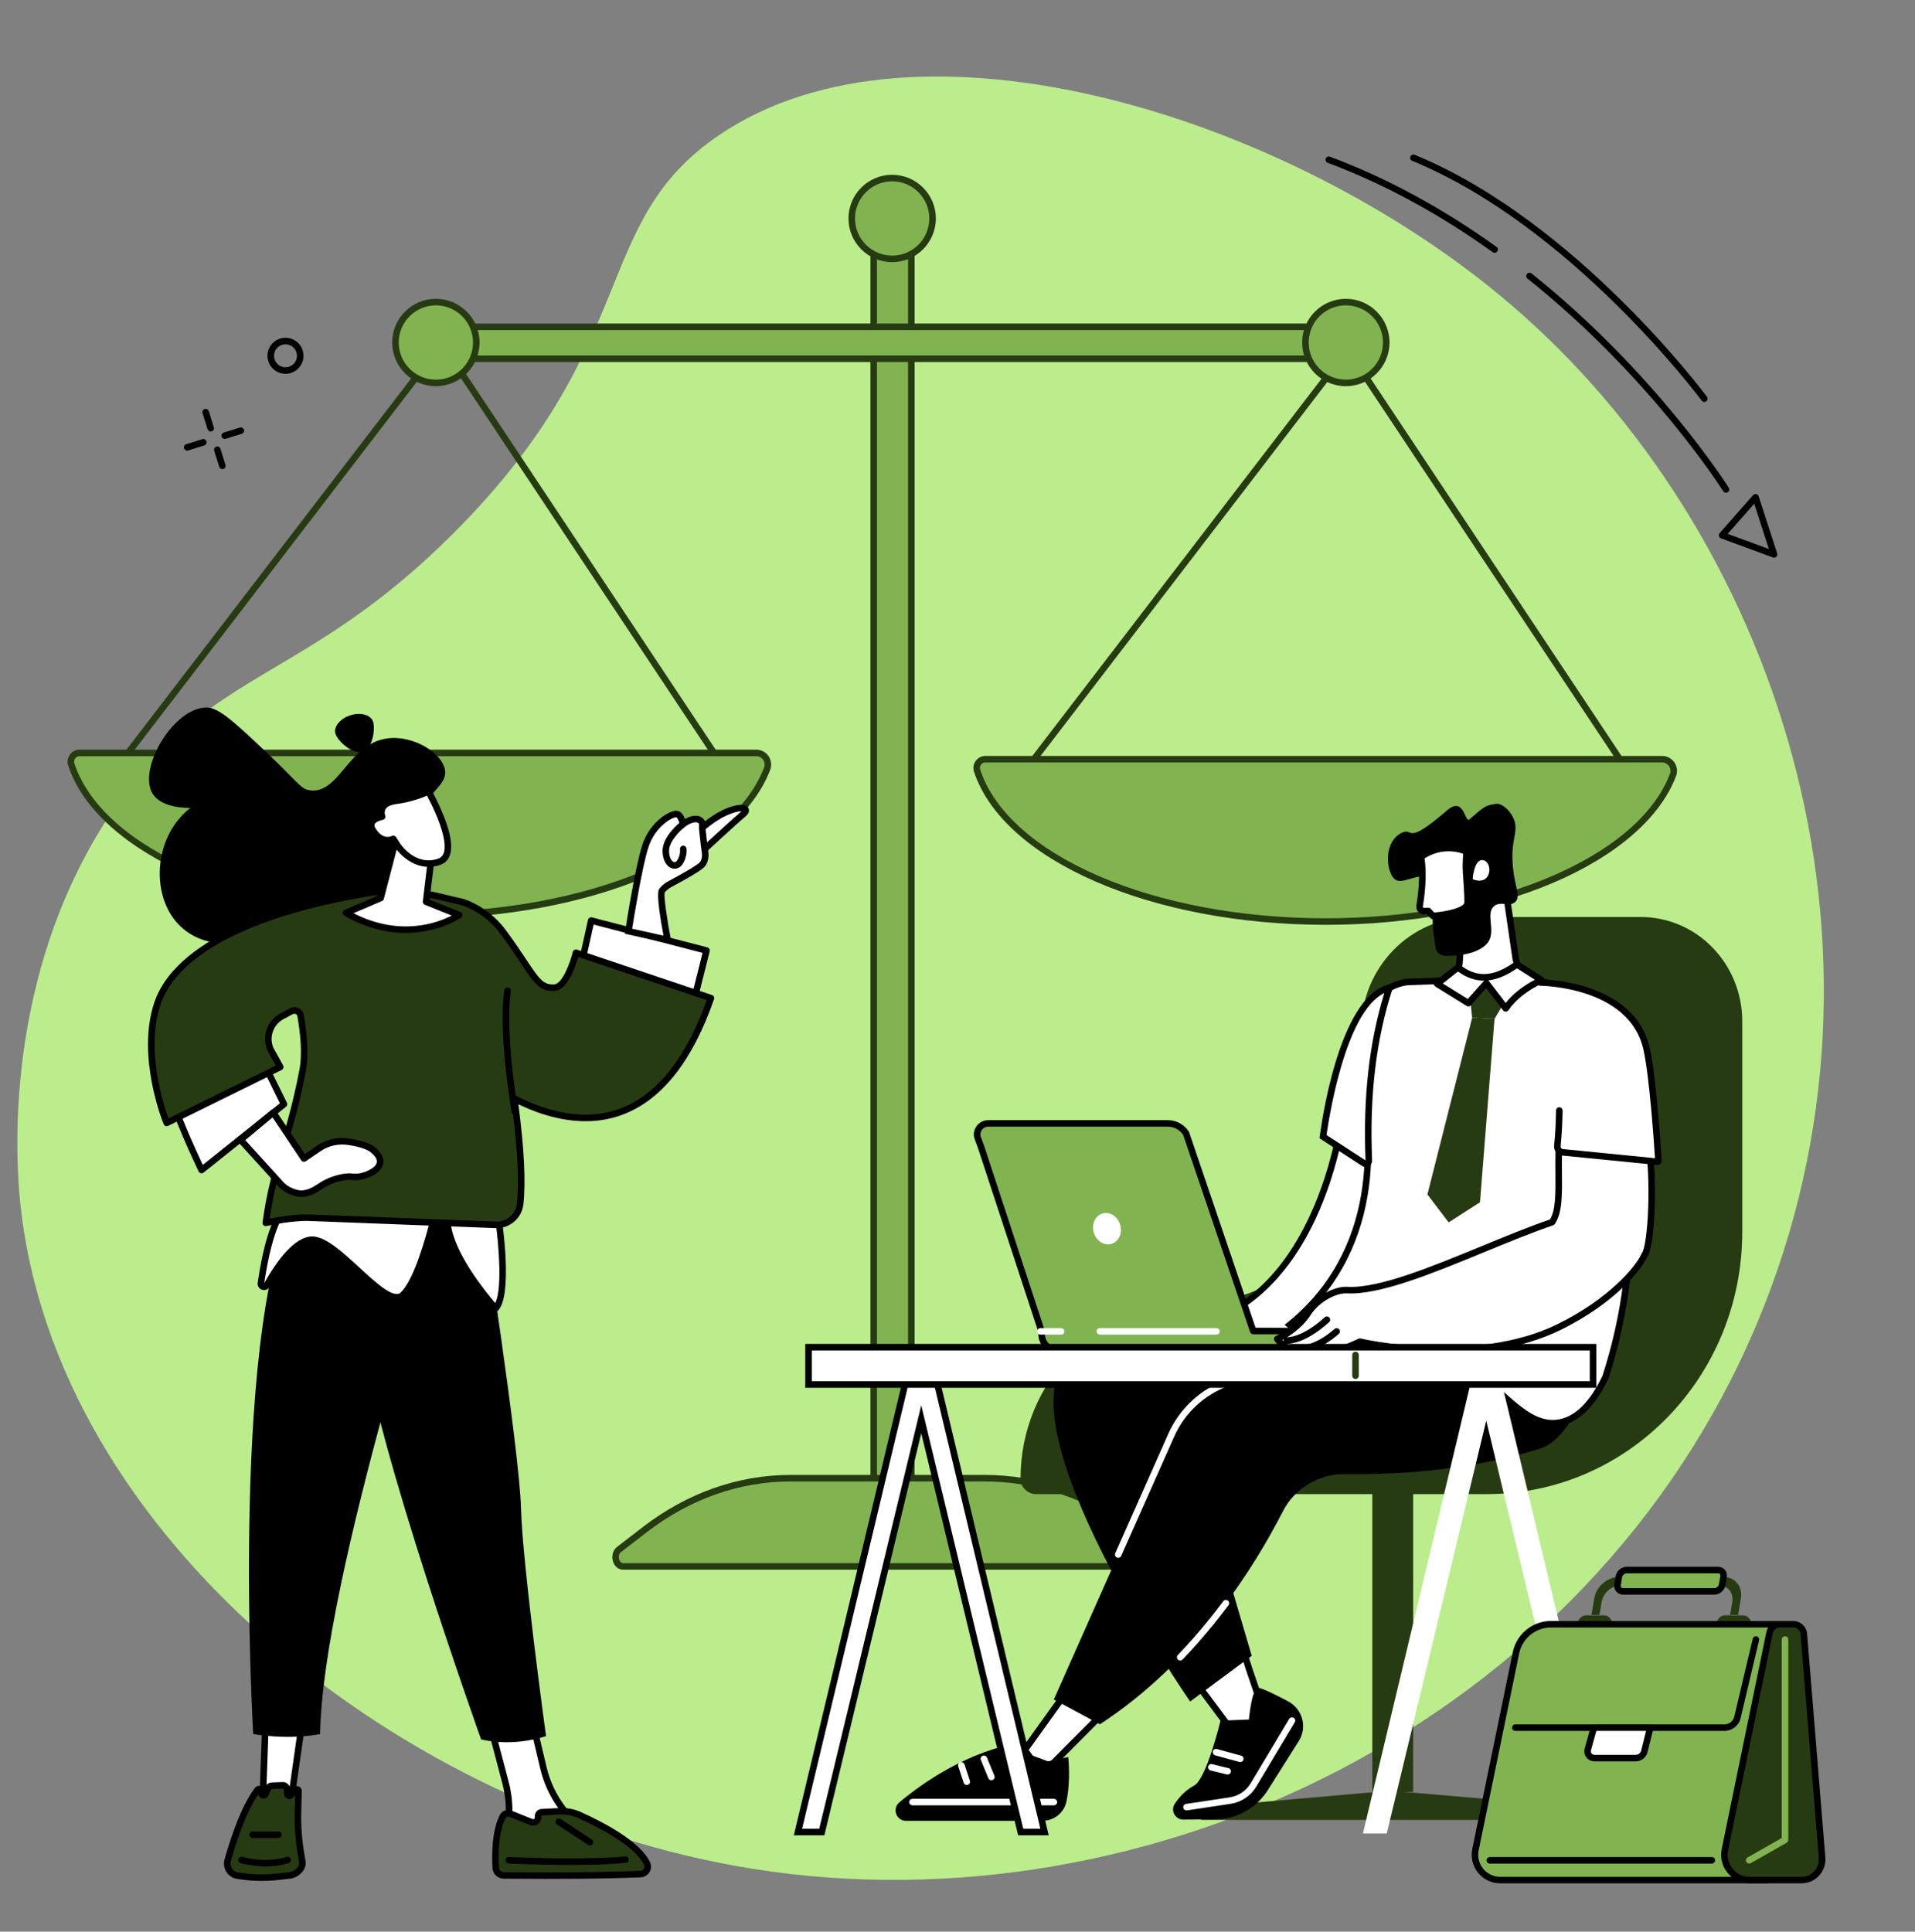 <?xml version="1.0" encoding="UTF-8" standalone="no"?><svg xmlns="http://www.w3.org/2000/svg" xmlns:xlink="http://www.w3.org/1999/xlink" fill="#000000" height="1956.2" preserveAspectRatio="xMidYMid meet" version="1" viewBox="317.4 257.7 1939.5 1956.2" width="1939.5" zoomAndPan="magnify"><rect x="317.4" y="257.7" width="1939.5" height="1956.2" fill="#808080" stroke="none"/><g><g id="change1_1"><path d="M 777.973 796.445 C 969.359 604.18 914.562 483.676 1045.516 394.645 C 1247.016 257.684 1623.082 375.523 1844.953 563.926 C 2116.695 794.684 2256.898 1216.027 2097.184 1597.195 C 1927.102 2003.129 1479.582 2213.848 1080.254 2150.348 C 723.66 2093.637 373.113 1813.098 337.988 1476.637 C 334.18 1440.168 317.375 1243.027 435.246 1073.059 C 532.676 932.562 626.262 948.859 777.973 796.445" fill="#bbed8c"/></g><g id="change2_1"><path d="M 1974.57 1055.004 C 1973.5 1055.004 1972.457 1054.484 1971.812 1053.523 L 1682.199 617.781 L 1349.961 1051.023 C 1348.844 1052.469 1346.77 1052.746 1345.324 1051.645 C 1343.883 1050.527 1343.602 1048.453 1344.707 1046.996 L 1679.773 610.086 C 1680.418 609.238 1681.449 608.727 1682.516 608.789 C 1683.582 608.824 1684.555 609.371 1685.148 610.27 L 1977.324 1049.859 C 1978.332 1051.375 1977.918 1053.441 1976.391 1054.445 C 1975.832 1054.824 1975.199 1055.004 1974.57 1055.004" fill="#263b12"/></g><g id="change3_1"><path d="M 2000.742 1026.566 C 2008.961 1026.566 2014.695 1034.773 2011.793 1042.449 C 1979.605 1127.512 1834.41 1190.98 1660.148 1190.98 C 1483.027 1190.98 1335.941 1125.422 1307.008 1038.27 C 1305.102 1032.512 1309.379 1026.566 1315.438 1026.566 L 2000.742 1026.566" fill="#81b450"/></g><g id="change2_2"><path d="M 1315.441 1029.859 C 1313.633 1029.859 1311.988 1030.703 1310.938 1032.172 C 1309.859 1033.656 1309.59 1035.488 1310.156 1037.223 C 1339.082 1124.395 1486.285 1187.664 1660.148 1187.664 C 1830.043 1187.664 1976.613 1126.102 2008.707 1041.281 C 2009.695 1038.668 2009.348 1035.848 2007.742 1033.535 C 2006.133 1031.207 2003.582 1029.859 2000.75 1029.859 Z M 1660.148 1194.273 C 1483.516 1194.273 1333.688 1129.109 1303.887 1039.301 C 1302.637 1035.539 1303.242 1031.531 1305.566 1028.301 C 1307.883 1025.098 1311.48 1023.242 1315.441 1023.242 L 2000.75 1023.242 C 2005.711 1023.242 2010.363 1025.691 2013.184 1029.773 C 2015.992 1033.832 2016.637 1039.016 2014.891 1043.617 C 1998.895 1085.895 1954.738 1124.27 1890.555 1151.664 C 1826.121 1179.141 1744.305 1194.273 1660.148 1194.273" fill="#263b12"/></g><g id="change2_3"><path d="M 1057.145 1048.652 C 1056.074 1048.652 1055.023 1048.129 1054.395 1047.16 L 764.781 611.426 L 432.539 1044.668 C 431.426 1046.113 429.352 1046.391 427.902 1045.285 C 426.453 1044.168 426.18 1042.098 427.293 1040.641 L 762.348 603.73 C 763 602.883 764.035 602.371 765.086 602.441 C 766.152 602.477 767.137 603.023 767.727 603.906 L 1059.895 1043.504 C 1060.914 1045.031 1060.492 1047.078 1058.973 1048.082 C 1058.414 1048.465 1057.773 1048.652 1057.145 1048.652" fill="#263b12"/></g><g id="change3_2"><path d="M 1083.328 1020.211 C 1091.539 1020.211 1097.27 1028.422 1094.371 1036.102 C 1062.191 1121.16 916.992 1184.629 742.723 1184.629 C 565.602 1184.629 418.516 1119.07 389.59 1031.922 C 387.68 1026.16 391.953 1020.211 398.02 1020.211 L 1083.328 1020.211" fill="#81b450"/></g><g id="change2_4"><path d="M 398.02 1023.52 C 396.207 1023.52 394.562 1024.359 393.5 1025.828 C 392.438 1027.301 392.152 1029.141 392.727 1030.871 C 421.656 1118.051 568.852 1181.32 742.723 1181.32 C 912.602 1181.32 1059.191 1119.75 1091.27 1034.93 C 1092.262 1032.32 1091.91 1029.5 1090.32 1027.191 C 1088.711 1024.859 1086.16 1023.52 1083.328 1023.52 Z M 742.723 1187.93 C 566.086 1187.93 416.254 1122.762 386.449 1032.961 C 385.199 1029.191 385.812 1025.18 388.141 1021.961 C 390.453 1018.75 394.059 1016.898 398.02 1016.898 L 1083.328 1016.898 C 1088.289 1016.898 1092.941 1019.34 1095.762 1023.43 C 1098.559 1027.488 1099.199 1032.672 1097.461 1037.27 C 1081.469 1079.551 1037.309 1117.922 973.125 1145.301 C 908.695 1172.789 826.871 1187.93 742.723 1187.93" fill="#263b12"/></g><g id="change3_3"><path d="M 1202.262 1794.309 L 1240.398 1794.309 L 1240.398 506.281 L 1202.262 506.281 L 1202.262 1794.309" fill="#81b450"/></g><g id="change2_5"><path d="M 1205.574 1791.008 L 1237.09 1791.008 L 1237.09 509.59 L 1205.574 509.59 Z M 1243.707 1797.617 L 1198.953 1797.617 L 1198.953 502.973 L 1243.707 502.973 L 1243.707 1797.617" fill="#263b12"/></g><g id="change3_4"><path d="M 1697.629 621.008 L 1697.629 588.68 L 745.02 588.68 L 745.02 621.008 L 1697.629 621.008" fill="#81b450"/></g><g id="change2_6"><path d="M 748.328 617.695 L 1694.32 617.695 L 1694.32 591.984 L 748.328 591.984 Z M 1700.934 624.309 L 741.715 624.309 L 741.715 585.371 L 1700.934 585.371 L 1700.934 624.309" fill="#263b12"/></g><g id="change3_5"><path d="M 1639.527 604.551 C 1639.527 627.156 1657.844 645.488 1680.453 645.488 C 1703.059 645.488 1721.391 627.156 1721.391 604.551 C 1721.391 581.957 1703.059 563.625 1680.453 563.625 C 1657.844 563.625 1639.527 581.957 1639.527 604.551" fill="#81b450"/></g><g id="change2_7"><path d="M 1680.457 566.934 C 1659.703 566.934 1642.84 583.809 1642.84 604.547 C 1642.84 625.301 1659.703 642.176 1680.457 642.176 C 1701.199 642.176 1718.07 625.301 1718.07 604.547 C 1718.07 583.809 1701.199 566.934 1680.457 566.934 Z M 1680.457 648.793 C 1656.062 648.793 1636.211 628.941 1636.211 604.547 C 1636.211 580.152 1656.062 560.316 1680.457 560.316 C 1704.852 560.316 1724.688 580.152 1724.688 604.547 C 1724.688 628.941 1704.852 648.793 1680.457 648.793" fill="#263b12"/></g><g id="change3_6"><path d="M 717.918 604.551 C 717.918 627.156 736.246 645.488 758.848 645.488 C 781.453 645.488 799.777 627.156 799.777 604.551 C 799.777 581.957 781.453 563.625 758.848 563.625 C 736.246 563.625 717.918 581.957 717.918 604.551" fill="#81b450"/></g><g id="change2_8"><path d="M 758.848 566.934 C 738.105 566.934 721.227 583.809 721.227 604.547 C 721.227 625.301 738.105 642.176 758.848 642.176 C 779.598 642.176 796.473 625.301 796.473 604.547 C 796.473 583.809 779.598 566.934 758.848 566.934 Z M 758.848 648.793 C 734.457 648.793 714.613 628.941 714.613 604.547 C 714.613 580.152 734.457 560.316 758.848 560.316 C 783.242 560.316 803.086 580.152 803.086 604.547 C 803.086 628.941 783.242 648.793 758.848 648.793" fill="#263b12"/></g><g id="change3_7"><path d="M 1180.043 478.941 C 1180.043 501.547 1198.371 519.875 1220.973 519.875 C 1243.574 519.875 1261.902 501.547 1261.902 478.941 C 1261.902 456.348 1243.574 438.016 1220.973 438.016 C 1198.371 438.016 1180.043 456.348 1180.043 478.941" fill="#81b450"/></g><g id="change2_9"><path d="M 1220.977 441.324 C 1200.223 441.324 1183.355 458.199 1183.355 478.941 C 1183.355 499.684 1200.223 516.559 1220.977 516.559 C 1241.723 516.559 1258.594 499.684 1258.594 478.941 C 1258.594 458.199 1241.723 441.324 1220.977 441.324 Z M 1220.977 523.176 C 1196.586 523.176 1176.734 503.332 1176.734 478.941 C 1176.734 454.551 1196.586 434.707 1220.977 434.707 C 1245.363 434.707 1265.215 454.551 1265.215 478.941 C 1265.215 503.332 1245.363 523.176 1220.977 523.176" fill="#263b12"/></g><g id="change3_8"><path d="M 948.57 1844.078 L 1490.301 1844.078 C 1498.07 1844.078 1500.922 1831.59 1494.27 1826.691 L 1466.789 1806.449 C 1420.84 1772.59 1368.172 1754.691 1314.488 1754.691 L 1118.012 1754.691 C 1065.77 1754.691 1014.602 1772.75 970.434 1806.789 L 944.473 1826.789 C 937.969 1831.801 940.879 1844.078 948.57 1844.078" fill="#81b450"/></g><g id="change2_10"><path d="M 1118.012 1758 C 1066.43 1758 1016.102 1775.77 972.449 1809.41 L 946.492 1829.41 C 944.016 1831.309 943.789 1834.828 944.629 1837.289 C 944.984 1838.34 946.082 1840.77 948.574 1840.77 L 1490.301 1840.77 C 1492.898 1840.77 1493.988 1838.051 1494.27 1837.211 C 1495.09 1834.719 1494.82 1831.199 1492.309 1829.352 L 1464.828 1809.109 C 1419.449 1775.672 1367.461 1758 1314.488 1758 Z M 1490.301 1847.379 L 948.574 1847.379 C 943.949 1847.379 940.043 1844.328 938.367 1839.422 C 936.742 1834.648 937.375 1828.078 942.453 1824.172 L 968.41 1804.172 C 1013.23 1769.641 1064.961 1751.379 1118.012 1751.379 L 1314.488 1751.379 C 1368.879 1751.379 1422.23 1769.5 1468.762 1803.781 L 1496.23 1824.031 C 1500.648 1827.289 1502.43 1833.559 1500.551 1839.281 C 1498.91 1844.281 1494.98 1847.379 1490.301 1847.379" fill="#263b12"/></g><g id="change4_1"><path d="M 810.98 1993.172 L 829.348 2062.82 C 833.016 2076.738 833.984 2091.238 832.199 2105.52 L 828.523 2134.949 L 921.289 2119.809 L 909.305 2110.98 C 888.488 2095.641 873.789 2073.422 867.812 2048.27 L 851.852 1981.078 L 810.98 1993.172" fill="#ffffff"/></g><g id="change5_1"><path d="M 814.992 1995.43 L 832.543 2061.98 C 836.34 2076.371 837.328 2091.16 835.48 2105.93 L 832.352 2130.969 L 913.004 2117.809 L 907.344 2113.641 C 885.926 2097.859 870.746 2074.922 864.598 2049.039 L 849.441 1985.238 Z M 828.523 2138.25 C 827.676 2138.25 826.852 2137.922 826.227 2137.328 C 825.48 2136.602 825.113 2135.57 825.242 2134.531 L 828.922 2105.109 C 830.66 2091.18 829.727 2077.238 826.148 2063.66 L 807.781 1994.02 C 807.324 1992.289 808.324 1990.512 810.039 1990 L 850.91 1977.91 C 851.785 1977.66 852.723 1977.77 853.508 1978.219 C 854.293 1978.68 854.855 1979.43 855.066 1980.32 L 871.027 2047.512 C 876.816 2071.871 891.105 2093.461 911.266 2108.309 L 923.254 2117.141 C 924.324 2117.93 924.816 2119.289 924.508 2120.578 C 924.195 2121.879 923.137 2122.859 921.824 2123.07 L 829.055 2138.211 C 828.879 2138.238 828.699 2138.25 828.523 2138.25" fill="inherit"/></g><g id="change2_11"><path d="M 819.492 2149.328 C 818.793 2137.039 818.625 2112.551 826.641 2097.199 C 828.066 2094.469 831.359 2093.289 834.223 2094.441 L 855.449 2102.93 C 858.746 2104.25 862.332 2101.82 862.332 2098.27 L 862.332 2096.82 C 862.332 2094.77 863.941 2093.07 865.996 2092.961 L 884.281 2092.012 C 891.105 2091.648 897.906 2092.941 904.141 2095.73 C 923.051 2104.211 963.211 2124.23 972.809 2145.16 C 974.988 2149.922 971.445 2155.359 966.215 2155.59 C 949.637 2156.328 907.695 2157.648 827.504 2156.961 C 823.238 2156.93 819.734 2153.59 819.492 2149.328" fill="#263b12"/></g><g id="change5_2"><path d="M 822.793 2149.141 C 822.938 2151.648 825.02 2153.641 827.531 2153.66 C 906.48 2154.328 948.219 2153.078 966.066 2152.289 C 967.496 2152.219 968.801 2151.449 969.551 2150.219 C 970.254 2149.059 970.348 2147.719 969.801 2146.539 C 960.555 2126.371 919.855 2106.398 902.789 2098.75 C 897.035 2096.172 890.703 2094.969 884.453 2095.309 L 866.164 2096.27 C 865.867 2096.281 865.637 2096.531 865.637 2096.82 L 865.637 2098.27 C 865.637 2101.039 864.27 2103.609 861.98 2105.172 C 859.691 2106.719 856.793 2107.031 854.223 2106 L 832.992 2097.512 C 831.703 2096.988 830.195 2097.531 829.574 2098.73 C 822.008 2113.219 822.078 2136.539 822.793 2149.141 Z M 870.594 2160.461 C 857.637 2160.461 843.309 2160.41 827.477 2160.27 C 821.488 2160.219 816.531 2155.5 816.191 2149.52 C 815.438 2136.23 815.41 2111.559 823.711 2095.672 C 825.93 2091.422 830.973 2089.578 835.453 2091.371 L 856.68 2099.859 C 857.41 2100.148 857.992 2099.879 858.273 2099.691 C 858.551 2099.5 859.023 2099.059 859.023 2098.27 L 859.023 2096.82 C 859.023 2093.012 862.008 2089.859 865.82 2089.66 L 884.109 2088.711 C 891.395 2088.328 898.789 2089.711 905.492 2092.711 C 927.539 2102.602 965.992 2122.379 975.812 2143.781 C 977.27 2146.949 977.039 2150.648 975.195 2153.66 C 973.293 2156.781 969.992 2158.73 966.363 2158.891 C 952.035 2159.539 922.371 2160.461 870.594 2160.461" fill="inherit"/></g><g id="change5_3"><path d="M 894.027 2146.352 C 877.355 2146.352 856.93 2145.961 832.582 2144.84 C 830.758 2144.762 829.348 2143.211 829.43 2141.391 C 829.512 2139.57 831.012 2138.191 832.883 2138.238 C 913.004 2141.898 950.156 2137.711 950.523 2137.66 C 952.312 2137.461 953.98 2138.75 954.191 2140.57 C 954.402 2142.379 953.105 2144.02 951.293 2144.23 C 951.031 2144.262 932.582 2146.352 894.027 2146.352" fill="inherit"/></g><g id="change5_4"><path d="M 914.918 2126.629 C 914.297 2126.629 913.664 2126.461 913.105 2126.09 L 881.539 2105.379 C 880.012 2104.379 879.586 2102.328 880.59 2100.809 C 881.59 2099.281 883.645 2098.852 885.164 2099.859 L 916.73 2120.559 C 918.262 2121.559 918.688 2123.609 917.684 2125.129 C 917.051 2126.102 915.992 2126.629 914.918 2126.629" fill="inherit"/></g><g id="change4_2"><path d="M 622.973 2004.941 L 611.754 2083.699 L 583.359 2083.699 L 586.121 2006.238 L 622.973 2004.941" fill="#ffffff"/></g><g id="change5_5"><path d="M 586.789 2080.391 L 608.883 2080.391 L 619.145 2008.391 L 589.316 2009.441 Z M 611.754 2087 L 583.359 2087 C 582.465 2087 581.605 2086.641 580.98 2086 C 580.359 2085.352 580.023 2084.48 580.055 2083.578 L 582.816 2006.121 C 582.879 2004.391 584.27 2003 586.004 2002.941 L 622.855 2001.641 C 623.812 2001.57 624.777 2002 625.43 2002.73 C 626.086 2003.461 626.383 2004.441 626.246 2005.41 L 615.027 2084.172 C 614.793 2085.789 613.398 2087 611.754 2087" fill="inherit"/></g><g id="change2_12"><path d="M 610.668 2156.988 C 599.051 2158.23 582.754 2161.199 557.879 2157.219 C 550.602 2156.059 546.016 2148.738 548.012 2141.641 C 553.27 2122.941 564.281 2088.422 578.219 2070.328 C 579.23 2069.02 581.297 2069.379 581.832 2070.941 L 582.328 2074.199 C 582.625 2076.148 585.266 2076.531 586.109 2074.75 L 589.18 2068.25 C 589.902 2067.051 591.152 2066.262 592.547 2066.129 L 603.328 2065.719 C 605.613 2065.5 607.68 2067.078 608.078 2069.34 L 608.449 2074.469 C 608.594 2076.461 611.246 2077.031 612.199 2075.27 L 616.844 2070.5 C 617.785 2069.219 619.812 2069.922 619.77 2071.512 L 619.219 2091.969 C 618.816 2106.762 619.891 2121.551 622.422 2136.121 L 623.691 2143.449 C 624.355 2150.199 617.418 2156.262 610.668 2156.988" fill="#263b12"/></g><g id="change5_6"><path d="M 579.066 2074.762 C 566.336 2092.898 556.215 2124.699 551.195 2142.539 C 550.488 2145.039 550.891 2147.738 552.297 2149.941 C 553.691 2152.129 555.863 2153.551 558.398 2153.961 C 579.668 2157.359 594.664 2155.559 605.613 2154.238 C 607.266 2154.051 608.828 2153.859 610.312 2153.699 C 615.238 2153.172 620.797 2148.691 620.414 2143.879 L 619.164 2136.68 C 616.602 2121.922 615.508 2106.852 615.914 2091.879 L 616.348 2075.75 L 614.812 2077.328 C 613.602 2079.102 611.469 2079.969 609.324 2079.512 C 607 2079.012 605.32 2077.078 605.148 2074.699 L 604.797 2069.801 C 604.652 2069.301 604.129 2068.988 603.637 2069.012 L 592.676 2069.43 C 592.527 2069.449 592.262 2069.609 592.074 2069.859 L 589.102 2076.16 C 588.094 2078.281 585.859 2079.488 583.531 2079.141 C 581.23 2078.809 579.445 2077.051 579.066 2074.762 Z M 582.355 2162.531 C 575.109 2162.531 566.84 2162 557.359 2160.488 C 552.992 2159.789 549.117 2157.238 546.723 2153.5 C 544.305 2149.719 543.613 2145.07 544.828 2140.75 C 550.207 2121.629 561.359 2086.801 575.602 2068.309 C 576.809 2066.75 578.766 2065.969 580.73 2066.289 C 582.609 2066.602 584.176 2067.871 584.871 2069.629 L 586.344 2066.551 C 587.602 2064.449 589.805 2063.059 592.238 2062.84 L 603.203 2062.41 C 607.016 2062.039 610.641 2064.84 611.336 2068.762 L 611.375 2069.102 L 611.527 2071.219 L 614.359 2068.32 C 615.664 2066.738 617.797 2066.129 619.75 2066.801 C 621.801 2067.512 623.137 2069.43 623.074 2071.602 L 622.523 2092.059 C 622.129 2106.59 623.191 2121.219 625.68 2135.551 L 626.984 2143.121 C 627.848 2151.871 619.266 2159.391 611.02 2160.27 C 609.559 2160.43 608.02 2160.621 606.402 2160.809 C 599.914 2161.59 592.051 2162.531 582.355 2162.531" fill="inherit"/></g><g id="change5_7"><path d="M 586.453 2147.879 C 579.262 2147.879 570.691 2147.039 561.113 2144.52 C 559.348 2144.059 558.293 2142.25 558.754 2140.488 C 559.223 2138.719 561.035 2137.66 562.793 2138.129 C 589.176 2145.07 607.379 2138.301 607.559 2138.238 C 609.266 2137.59 611.172 2138.441 611.824 2140.148 C 612.477 2141.852 611.621 2143.762 609.914 2144.41 C 609.375 2144.621 600.586 2147.879 586.453 2147.879" fill="inherit"/></g><g id="change5_8"><path d="M 599.32 2119.09 L 573.285 2119.09 C 571.457 2119.09 569.977 2117.609 569.977 2115.789 C 569.977 2113.961 571.457 2112.48 573.285 2112.48 L 599.32 2112.48 C 601.145 2112.48 602.629 2113.961 602.629 2115.789 C 602.629 2117.609 601.145 2119.09 599.32 2119.09" fill="inherit"/></g><g id="change5_9"><path d="M 806.328 1486.77 C 806.328 1486.77 843.559 1727.238 845.039 1784.672 C 846.52 1842.09 870.41 2015.852 870.41 2015.852 C 870.41 2015.852 839.719 2027.238 804.672 2019.281 C 804.672 2019.281 694.777 1711.559 686.566 1617.219 C 678.352 1522.891 705.812 1479.699 705.812 1479.699 L 806.328 1486.77" fill="inherit"/></g><g id="change5_10"><path d="M 769.91 1471.801 C 769.91 1471.801 643.719 1857.141 641.652 2013.781 C 641.652 2013.781 613.844 2020.309 573.867 2013.781 C 573.867 2013.781 548.23 1583.73 622.117 1463.238 L 769.91 1471.801" fill="inherit"/></g><g id="change5_11"><path d="M 734.016 1141.852 C 726.066 1187.488 679.719 1236.488 633.102 1230.02 C 625.488 1228.969 604.961 1224.641 583.387 1199.648 C 553.648 1220.93 515.746 1215.301 495.309 1190.602 C 470.336 1160.422 473.742 1104.578 510.117 1075.91 C 481.301 1075.672 473.551 1064.59 471.262 1060.219 C 457.77 1034.48 493.402 974.27 526.66 974.18 C 538.938 974.141 555.223 989.309 587.297 1019.66 C 620.426 1050.988 621.836 1057.07 631.859 1058.148 C 661.336 1061.352 670.145 1011.121 709.246 1005.559 C 736.016 1001.762 765.906 1020.469 768.172 1038.129 C 770.109 1053.281 750.543 1058.629 739.523 1088.91 C 731.32 1111.449 737.668 1120.871 734.016 1141.852" fill="inherit"/></g><g id="change5_12"><path d="M 695.242 988.578 C 697.523 995.559 695.254 1015.352 684.754 1018.77 C 674.254 1022.199 659.5 1007.969 657.223 1000.988 C 654.941 994 661.605 985.559 672.105 982.129 C 682.605 978.711 692.965 981.59 695.242 988.578" fill="inherit"/></g><g id="change4_3"><path d="M 821.965 1489.738 C 821.965 1489.738 833.656 1567.801 819.355 1582.77 C 819.355 1582.77 772.625 1531.57 770.406 1494.602 L 821.965 1489.738" fill="#ffffff"/></g><g id="change5_13"><path d="M 774.008 1497.578 C 777.816 1527.461 809.41 1566.191 819.031 1577.379 C 826.562 1561.91 822.137 1514.871 819.141 1493.32 Z M 819.355 1586.07 C 819.344 1586.07 819.332 1586.07 819.316 1586.07 C 818.402 1586.059 817.531 1585.672 816.914 1585 C 814.973 1582.871 769.367 1532.5 767.105 1494.801 C 767 1493.02 768.324 1491.469 770.098 1491.309 L 821.652 1486.449 C 823.387 1486.281 824.977 1487.512 825.234 1489.25 C 826.453 1497.398 836.734 1569.371 821.746 1585.051 C 821.125 1585.699 820.258 1586.07 819.355 1586.07" fill="inherit"/></g><g id="change4_4"><path d="M 757.133 1490.531 C 757.133 1490.531 742.574 1553.512 725.305 1569.219 C 708.035 1584.93 660.867 1514.691 634.613 1513.191 C 616.93 1512.18 598.047 1540.59 587.605 1559.25 C 585.879 1562.328 581.164 1560.719 581.672 1557.23 C 585.203 1532.879 593.324 1490.852 608.398 1479.16 L 757.133 1490.531" fill="#ffffff"/></g><g id="change5_14"><path d="M 633.695 1509.859 C 634.066 1509.859 634.434 1509.871 634.805 1509.891 C 648.023 1510.648 664.922 1526.219 681.266 1541.27 C 697.535 1556.262 715.961 1573.238 723.082 1566.77 C 737.047 1554.07 749.586 1507.18 753 1493.531 L 609.484 1482.559 C 599.559 1491.449 590.695 1518.41 585.039 1557.059 C 597.332 1535.23 615.523 1509.859 633.695 1509.859 Z M 719.355 1574.84 C 707.949 1574.84 692.719 1560.809 676.785 1546.129 C 662.02 1532.531 645.281 1517.109 634.426 1516.488 C 622.715 1515.91 606.648 1531.988 590.488 1560.859 C 588.938 1563.641 585.754 1564.859 582.738 1563.84 C 579.727 1562.809 577.941 1559.898 578.398 1556.762 C 582.762 1526.68 591.156 1488.352 606.375 1476.551 C 607.023 1476.051 607.836 1475.801 608.652 1475.871 L 757.387 1487.23 C 758.344 1487.309 759.227 1487.801 759.797 1488.57 C 760.367 1489.352 760.57 1490.34 760.355 1491.281 C 759.75 1493.891 745.359 1555.449 727.531 1571.672 C 725.109 1573.871 722.363 1574.84 719.355 1574.84" fill="inherit"/></g><g id="change4_5"><path d="M 916.176 1189.961 L 1032.949 1220.34 L 1016.352 1286.34 L 899.637 1264.031 L 916.176 1189.961" fill="#ffffff"/></g><g id="change5_15"><path d="M 903.605 1261.43 L 1013.898 1282.512 L 1028.941 1222.719 L 918.656 1194.031 Z M 1016.352 1289.648 C 1016.148 1289.648 1015.941 1289.629 1015.73 1289.59 L 899.02 1267.281 C 898.137 1267.121 897.363 1266.602 896.875 1265.852 C 896.383 1265.102 896.215 1264.191 896.41 1263.309 L 912.949 1189.238 C 913.145 1188.371 913.688 1187.609 914.453 1187.141 C 915.219 1186.68 916.137 1186.539 917.012 1186.762 L 1033.781 1217.141 C 1035.539 1217.602 1036.602 1219.391 1036.16 1221.148 L 1019.551 1287.148 C 1019.18 1288.641 1017.84 1289.648 1016.352 1289.648" fill="inherit"/></g><g id="change2_13"><path d="M 1037.43 1268.52 L 900.711 1222.551 C 900.711 1222.551 892.418 1257.16 878.82 1257.91 C 860.227 1258.941 857.574 1242.68 826.711 1201.199 C 809.477 1178.039 786.227 1171.328 786.227 1171.328 L 736.637 1214.102 L 796.918 1342.73 C 796.918 1342.73 961.254 1488.09 1037.43 1268.52" fill="#263b12"/></g><g id="change2_14"><path d="M 781.875 1170.238 C 757.52 1165.281 714.695 1148.391 647.5 1173.391 C 647.5 1173.391 614.688 1192.039 612.602 1219.219 C 610.328 1248.828 631.391 1302.43 623.891 1341.738 C 610.168 1413.641 594.434 1437.16 586.578 1496.121 C 586.578 1496.121 613.773 1489.73 633.52 1491.012 L 819.586 1498.129 C 832.004 1498.602 842.773 1489.469 844.164 1477.121 C 846.109 1459.84 846.152 1429.238 839.008 1375.551 C 835.355 1348.102 837 1257.27 817.523 1201.41 C 811.977 1185.5 798.387 1173.609 781.875 1170.238" fill="#263b12"/></g><g id="change4_6"><path d="M 577.754 1320.641 L 605.016 1375.941 L 521.547 1442.602 C 521.547 1442.602 492.18 1381.391 489.301 1361.078 L 577.754 1320.641" fill="#ffffff"/></g><g id="change5_16"><path d="M 493 1363.02 C 496.824 1381.422 516.656 1424.441 522.75 1437.41 L 600.871 1375.012 L 576.207 1324.988 Z M 521.551 1445.91 C 521.305 1445.91 521.055 1445.879 520.812 1445.82 C 519.828 1445.602 519.004 1444.941 518.566 1444.031 C 517.359 1441.512 488.945 1382.121 486.023 1361.539 C 485.82 1360.09 486.594 1358.68 487.926 1358.07 L 576.379 1317.641 C 578.004 1316.898 579.926 1317.578 580.719 1319.18 L 607.98 1374.469 C 608.668 1375.871 608.289 1377.551 607.078 1378.52 L 523.613 1445.18 C 523.02 1445.66 522.289 1445.91 521.551 1445.91" fill="inherit"/></g><g id="change2_15"><path d="M 627.695 1317.238 L 622.004 1286.41 C 621.199 1282.031 616.363 1279.699 612.438 1281.809 L 603.031 1286.84 C 591.137 1293.211 586.008 1307.559 591.168 1320.02 L 601.242 1338.27 L 486.242 1394.93 C 486.242 1394.93 459.062 1328.469 476.52 1274.898 C 506.508 1182.891 702.227 1160.691 702.227 1160.691 L 627.695 1317.238" fill="#263b12"/></g><g id="change5_17"><path d="M 838.824 1386.66 C 837.23 1386.66 835.824 1385.5 835.566 1383.879 C 821.344 1295.57 828.012 1261.699 828.305 1260.301 C 828.676 1258.512 830.422 1257.359 832.215 1257.73 C 834 1258.102 835.148 1259.852 834.777 1261.641 C 834.688 1262.102 828.145 1296.199 842.094 1382.828 C 842.383 1384.629 841.156 1386.328 839.355 1386.621 C 839.18 1386.648 839 1386.66 838.824 1386.66" fill="inherit"/></g><g id="change4_7"><path d="M 1027.82 1120.512 C 1027.82 1120.512 1060.75 1089.969 1070.129 1082.18 C 1080.801 1073.328 1056.398 1070.41 1025.141 1099.051 L 1027.82 1120.512" fill="#ffffff"/></g><g id="change5_18"><path d="M 1028.629 1100.352 L 1030.301 1113.711 C 1039.789 1104.949 1060.73 1085.691 1068.02 1079.641 C 1068.148 1079.531 1068.27 1079.43 1068.379 1079.328 C 1068.262 1079.328 1068.129 1079.32 1068 1079.32 C 1062.578 1079.32 1047.648 1083.34 1028.629 1100.352 Z M 1025.328 1127.32 L 1021.648 1097.77 L 1022.898 1096.609 C 1046.02 1075.441 1065.211 1071.078 1071.871 1073.301 C 1074.059 1074.031 1075.531 1075.559 1075.891 1077.5 C 1076.352 1079.91 1075.121 1082.34 1072.238 1084.73 C 1063.039 1092.371 1030.391 1122.629 1030.059 1122.941 L 1025.328 1127.32" fill="inherit"/></g><g id="change4_8"><path d="M 1030.57 1114.32 C 1030.762 1116.012 1030.969 1117.699 1031.281 1119.379 C 1031.789 1122.211 1032.48 1129.059 1028.371 1133.41 C 1024.371 1137.66 1005 1148.191 995.852 1153.051 C 992.727 1154.711 989.977 1156.969 987.77 1159.73 C 984.719 1163.551 993.566 1209.578 993.566 1209.578 L 953.887 1200.762 C 953.887 1200.762 963.738 1136.898 971.039 1114.449 C 978.344 1092.012 997.621 1081.359 1002.602 1082.051 C 1007.59 1082.75 1009.109 1092.309 1009.109 1092.309 C 1009.109 1092.309 1019.922 1083.969 1026.469 1088.43 C 1029.898 1090.77 1028.238 1094.73 1028.77 1098.559 L 1030.57 1114.32" fill="#ffffff"/></g><g id="change5_19"><path d="M 957.637 1198.211 L 989.383 1205.262 C 981.398 1162.41 984.23 1158.859 985.184 1157.672 C 987.684 1154.551 990.75 1152.012 994.305 1150.129 C 1011.559 1140.969 1023.391 1133.879 1025.969 1131.148 C 1029.051 1127.871 1028.43 1122.23 1028.02 1119.961 C 1027.699 1118.172 1027.48 1116.371 1027.289 1114.699 L 1025.488 1098.941 C 1025.301 1097.57 1025.34 1096.191 1025.379 1094.98 C 1025.48 1092.281 1025.352 1091.672 1024.609 1091.172 C 1020.898 1088.641 1013.449 1093.148 1011.129 1094.93 L 1006.719 1098.301 L 1005.852 1092.828 C 1005.309 1089.531 1003.57 1085.531 1002.148 1085.328 C 998.848 1085.059 981.078 1094.281 974.184 1115.48 C 967.957 1134.629 959.699 1185.23 957.637 1198.211 Z M 997.762 1213.898 L 950.148 1203.309 L 950.621 1200.262 C 951.023 1197.641 960.598 1135.871 967.895 1113.43 C 975.559 1089.879 996.023 1077.809 1003.07 1078.781 C 1007.469 1079.398 1009.879 1083.539 1011.148 1087.059 C 1015.59 1084.59 1022.73 1081.879 1028.328 1085.699 C 1032.23 1088.352 1032.09 1092.309 1031.988 1095.199 C 1031.961 1096.238 1031.922 1097.219 1032.051 1098.102 L 1033.852 1113.949 C 1034.031 1115.512 1034.238 1117.18 1034.531 1118.789 C 1035.121 1122.051 1035.922 1130.219 1030.781 1135.68 C 1026.762 1139.941 1010.41 1149.07 997.402 1155.969 C 994.758 1157.371 992.461 1159.238 990.574 1161.52 C 989.582 1165.621 993 1189.109 996.812 1208.949 L 997.762 1213.898" fill="inherit"/></g><g id="change5_20"><path d="M 1000.629 1137.48 C 999.824 1137.48 999.012 1137.371 998.195 1137.141 C 993.73 1135.898 988.812 1130.781 988.402 1120.129 C 987.809 1104.5 1007 1089.77 1007.809 1089.148 C 1009.262 1088.039 1011.34 1088.328 1012.441 1089.781 C 1013.551 1091.238 1013.262 1093.309 1011.809 1094.41 C 1007.012 1098.07 994.625 1109.762 995.012 1119.879 C 995.266 1126.52 997.684 1130.141 999.965 1130.77 C 1001.578 1131.219 1002.738 1129.898 1003.281 1129.059 C 1006.871 1123.578 1006.141 1117.969 1006.129 1117.922 C 1005.879 1116.121 1007.129 1114.441 1008.922 1114.172 C 1010.73 1113.91 1012.398 1115.141 1012.672 1116.93 C 1012.719 1117.262 1013.84 1125.012 1008.809 1132.691 C 1006.801 1135.77 1003.801 1137.48 1000.629 1137.48" fill="inherit"/></g><g id="change5_21"><path d="M 787.516 1172.84 L 787.594 1172.93 L 787.844 1171.871 Z M 627.93 1487.531 C 629.906 1487.531 631.848 1487.59 633.73 1487.711 L 819.711 1494.82 C 830.402 1495.32 839.691 1487.289 840.879 1476.75 C 842.602 1461.41 843.109 1431.469 835.73 1375.988 C 835.52 1374.41 835.328 1372.59 835.145 1370.609 C 835.035 1369.398 835.594 1368.238 836.594 1367.559 C 837.598 1366.891 838.891 1366.809 839.961 1367.371 C 867.375 1381.578 908.297 1395.25 947.559 1379.602 C 983.734 1365.191 1012.539 1328.512 1033.199 1270.578 L 903.008 1226.809 C 900.328 1236.359 892.262 1260.48 879.004 1261.219 C 864.012 1262.031 858.09 1253.078 845.098 1233.449 C 839.77 1225.398 833.145 1215.379 824.059 1203.172 C 812.391 1187.488 797.871 1179.648 790.254 1176.379 C 789.688 1176.129 789.141 1175.91 788.594 1175.691 C 788.02 1175.461 787.516 1175.27 787.082 1175.109 L 787.227 1174.488 C 787.133 1174.52 787.035 1174.551 786.934 1174.57 L 786.789 1175 C 786.289 1174.828 785.914 1174.699 785.668 1174.621 C 785.52 1174.602 785.379 1174.57 785.234 1174.52 C 783.707 1174.059 782.426 1173.73 781.215 1173.48 C 777.891 1172.809 774.203 1171.898 770.301 1170.949 C 754.008 1166.969 731.695 1161.52 702.5 1163.988 C 702.449 1164 702.395 1164 702.344 1164 L 702.176 1164.02 C 694.543 1164.691 686.816 1165.859 679.121 1167.52 C 626.707 1176.672 502.613 1205.512 479.664 1275.93 C 464.961 1321.051 482.973 1376.379 488.047 1390.359 L 596.672 1336.84 L 588.273 1321.621 C 588.215 1321.512 588.16 1321.398 588.113 1321.289 C 582.277 1307.191 588.016 1291.129 601.469 1283.93 L 610.875 1278.891 C 613.453 1277.512 616.488 1277.352 619.191 1278.441 C 621.922 1279.551 624.004 1281.789 624.902 1284.602 C 624.949 1284.738 624.988 1284.898 625.016 1285.051 C 627.871 1301.949 630.688 1323.738 627.137 1342.359 C 620.641 1376.422 613.578 1400.051 607.348 1420.898 C 600.535 1443.691 594.609 1463.52 590.504 1491.891 C 598.168 1490.328 613.883 1487.531 627.93 1487.531 Z M 820.496 1501.449 C 820.148 1501.449 819.805 1501.449 819.457 1501.43 L 633.391 1494.32 C 614.273 1493.09 587.602 1499.281 587.336 1499.34 C 586.277 1499.59 585.164 1499.301 584.359 1498.57 C 583.551 1497.84 583.156 1496.762 583.301 1495.68 C 587.488 1464.262 593.754 1443.289 601.012 1419.012 C 607.195 1398.309 614.207 1374.852 620.641 1341.129 C 623.977 1323.629 621.285 1302.738 618.539 1286.43 C 618.211 1285.578 617.555 1284.91 616.707 1284.57 C 616.191 1284.371 615.152 1284.102 613.996 1284.719 L 604.59 1289.762 C 594.203 1295.32 589.738 1307.691 594.156 1318.59 L 604.137 1336.672 C 604.574 1337.461 604.668 1338.398 604.395 1339.262 C 604.129 1340.121 603.516 1340.84 602.703 1341.238 L 487.703 1397.898 C 486.879 1398.301 485.926 1398.352 485.07 1398.02 C 484.215 1397.699 483.531 1397.031 483.184 1396.18 C 482.055 1393.43 455.742 1327.98 473.379 1273.879 C 497.438 1200.039 624.391 1170.359 677.855 1161.031 C 685.695 1159.34 693.695 1158.129 701.512 1157.449 L 701.836 1157.41 C 701.961 1157.391 702.086 1157.379 702.211 1157.379 C 732.344 1154.871 755.184 1160.449 771.871 1164.531 C 775.711 1165.461 779.336 1166.352 782.535 1167 C 783.84 1167.27 785.184 1167.609 786.734 1168.07 C 786.871 1168.09 787.008 1168.121 787.141 1168.16 C 787.141 1168.16 787.781 1168.34 788.934 1168.75 L 789.234 1168.859 C 789.828 1169.078 790.395 1169.289 791.039 1169.551 C 791.656 1169.789 792.281 1170.051 792.895 1170.32 C 801.094 1173.84 816.773 1182.301 829.363 1199.23 C 838.559 1211.578 845.238 1221.68 850.609 1229.801 C 863.676 1249.539 867.93 1255.23 878.641 1254.609 C 887.051 1254.148 894.977 1232.289 897.492 1221.781 C 897.711 1220.879 898.297 1220.109 899.109 1219.66 C 899.922 1219.211 900.883 1219.121 901.762 1219.422 L 1038.48 1265.379 C 1039.32 1265.66 1040.012 1266.27 1040.398 1267.059 C 1040.789 1267.852 1040.84 1268.762 1040.551 1269.602 C 1019.172 1331.25 988.699 1370.328 950.004 1385.75 C 911.004 1401.289 870.863 1389.738 842.402 1375.988 C 848.305 1420.641 850.004 1454.781 847.449 1477.488 C 845.914 1491.109 834.18 1501.449 820.496 1501.449" fill="inherit"/></g><g id="change4_9"><path d="M 594.148 1384.449 L 625.238 1430.949 L 640.25 1420.77 C 649.434 1414.551 660.684 1412.16 671.605 1414.121 C 671.605 1414.121 687.746 1416.262 694.637 1421.82 C 711.258 1435.238 696.523 1443.578 693.34 1445.27 C 688.219 1447.98 681.105 1450.5 673.523 1449.422 C 669.098 1448.781 657.434 1450.289 646.898 1456.012 C 638.934 1460.34 629.617 1469.18 616.969 1465.75 C 606.156 1462.82 601.402 1456.441 601.402 1456.441 L 561.082 1412.012 L 594.148 1384.449" fill="#ffffff"/></g><g id="change5_22"><path d="M 565.848 1412.34 L 603.852 1454.219 C 603.922 1454.301 603.988 1454.379 604.051 1454.469 C 604.082 1454.5 608.387 1460 617.832 1462.559 C 626.52 1464.922 633.422 1460.52 640.102 1456.27 C 641.906 1455.121 643.609 1454.039 645.32 1453.109 C 656.449 1447.07 668.793 1445.398 673.992 1446.141 C 680.922 1447.129 687.488 1444.621 691.797 1442.34 C 696.156 1440.039 698.812 1437.141 699.074 1434.41 C 699.426 1430.762 695.727 1426.949 692.559 1424.398 C 687.516 1420.32 675.41 1417.961 671.168 1417.398 C 660.887 1415.551 650.621 1417.738 642.105 1423.512 L 627.094 1433.691 C 626.363 1434.18 625.465 1434.371 624.605 1434.199 C 623.742 1434.031 622.98 1433.52 622.488 1432.789 L 593.441 1389.352 Z M 622.699 1469.84 C 620.602 1469.84 618.402 1469.57 616.102 1468.941 C 605.145 1465.969 599.75 1459.68 598.871 1458.578 L 558.633 1414.23 C 558.027 1413.559 557.723 1412.68 557.785 1411.781 C 557.848 1410.879 558.273 1410.039 558.969 1409.469 L 592.031 1381.91 C 592.75 1381.32 593.691 1381.039 594.617 1381.18 C 595.547 1381.32 596.375 1381.84 596.895 1382.621 L 626.141 1426.352 L 638.395 1418.039 C 648.348 1411.289 660.355 1408.738 672.188 1410.871 C 672.738 1410.941 689.191 1413.18 696.715 1419.25 C 703.156 1424.449 706.168 1429.77 705.656 1435.051 C 705.168 1440.109 701.344 1444.77 694.887 1448.191 C 687.469 1452.109 679.918 1453.66 673.055 1452.691 C 669.449 1452.172 658.516 1453.469 648.477 1458.922 C 646.965 1459.738 645.355 1460.762 643.652 1461.852 C 637.934 1465.488 631.094 1469.84 622.699 1469.84" fill="inherit"/></g><g id="change4_10"><path d="M 756.172 1110.891 L 748.945 1170.941 L 782.445 1184.328 C 782.445 1184.328 732.914 1219.41 667.805 1182.16 L 702.949 1167.141 L 721.074 1097.449 L 756.172 1110.891" fill="#ffffff"/></g><g id="change5_23"><path d="M 675.398 1182.512 C 722.848 1206.77 761.066 1192.07 774.93 1184.891 L 747.719 1174.012 C 746.328 1173.461 745.484 1172.031 745.66 1170.551 L 752.578 1113.059 L 723.344 1101.859 L 706.152 1167.98 C 705.895 1168.969 705.191 1169.781 704.25 1170.191 Z M 728.266 1202.48 C 710.348 1202.48 689.141 1198.172 666.164 1185.031 C 665.074 1184.398 664.434 1183.219 664.508 1181.961 C 664.578 1180.711 665.355 1179.609 666.508 1179.109 L 700.156 1164.738 L 717.871 1096.621 C 718.109 1095.711 718.723 1094.949 719.559 1094.512 C 720.398 1094.09 721.379 1094.031 722.254 1094.371 L 757.352 1107.801 C 758.77 1108.34 759.637 1109.781 759.453 1111.289 L 752.531 1168.82 L 783.672 1181.262 C 784.797 1181.711 785.586 1182.738 785.727 1183.941 C 785.871 1185.141 785.344 1186.328 784.355 1187.031 C 784.02 1187.27 761.953 1202.469 728.266 1202.48" fill="inherit"/></g><g id="change4_11"><path d="M 715.691 1107.219 C 715.691 1107.219 704.477 1113.352 695.195 1098.809 C 687.918 1087.41 704.41 1084.738 704.41 1084.738 C 704.41 1084.738 699.031 1071.219 718.172 1068.73 C 737.316 1066.238 751.293 1059.16 751.293 1059.16 C 751.293 1059.16 765.207 1083.531 769.676 1103.961 C 772.371 1116.27 771.633 1127.16 762.332 1130.398 C 736.875 1139.27 720.266 1114.281 720.266 1114.281 L 715.691 1107.219" fill="#ffffff"/></g><g id="change5_24"><path d="M 715.688 1103.91 C 716.773 1103.91 717.836 1104.441 718.465 1105.422 L 723.039 1112.48 C 723.641 1113.371 738.566 1135.172 761.246 1127.281 C 767.504 1125.102 769.254 1117.488 766.445 1104.66 C 762.984 1088.828 753.52 1070.25 749.875 1063.461 C 744.715 1065.699 733.152 1070.121 718.598 1072.012 C 713.188 1072.711 709.508 1074.449 707.957 1077.039 C 706.188 1079.988 707.48 1083.512 707.496 1083.539 C 707.848 1084.469 707.766 1085.52 707.27 1086.379 C 706.77 1087.238 705.922 1087.84 704.938 1088 C 702.785 1088.359 697.965 1089.898 696.879 1092.34 C 696.363 1093.488 696.734 1095.07 697.984 1097.02 C 705.512 1108.82 713.758 1104.5 714.105 1104.309 C 714.605 1104.039 715.148 1103.91 715.688 1103.91 Z M 751.527 1135.602 C 730.746 1135.602 717.664 1116.34 717.512 1116.109 L 714.371 1111.262 C 708.746 1112.789 699.625 1111.891 692.41 1100.578 C 689.266 1095.66 689.824 1091.91 690.844 1089.629 C 692.703 1085.48 697.285 1083.34 700.508 1082.309 C 700.262 1079.961 700.434 1076.789 702.227 1073.73 C 704.871 1069.23 710.094 1066.449 717.746 1065.449 C 736.113 1063.07 749.664 1056.281 749.801 1056.211 C 751.371 1055.422 753.289 1055.988 754.164 1057.52 C 754.742 1058.539 768.383 1082.57 772.906 1103.25 C 777.438 1123.961 770.25 1131.141 763.422 1133.52 C 759.23 1134.98 755.254 1135.602 751.527 1135.602" fill="inherit"/></g><g id="change2_16"><path d="M 1695.957 1300.84 L 1695.957 1400.848 C 1695.957 1498.648 1618.75 1577.938 1523.477 1577.938 C 1428.207 1577.938 1350.996 1657.219 1350.996 1755.027 C 1350.996 1763.738 1358.047 1770.809 1366.758 1770.809 L 1823.34 1770.809 C 1966.164 1770.809 2081.934 1651.949 2081.934 1505.328 L 2081.934 1291.949 C 2081.934 1233.629 2035.887 1186.363 1979.09 1186.363 L 1807.488 1186.363 C 1745.898 1186.363 1695.957 1237.617 1695.957 1300.84" fill="#263b12"/></g><g id="change2_17"><path d="M 1748.633 2072.352 L 1707.266 2072.352 L 1707.266 1590.59 L 1748.633 1590.59 L 1748.633 2072.352" fill="#263b12"/></g><g id="change2_18"><path d="M 1534.023 2087.98 L 1717.133 2071.898 L 1733.926 2071.898 L 1920.875 2087.98 L 1920.875 2100.73 L 1534.023 2100.73 L 1534.023 2087.98" fill="#263b12"/></g><g id="change4_12"><path d="M 1603.238 2003.91 C 1598.988 1999.621 1574.449 1923.289 1574.449 1923.289 L 1525.969 1957.891 L 1579.121 2029.32 L 1603.238 2003.91" fill="#ffffff"/></g><g id="change5_25"><path d="M 1530.641 1958.621 L 1579.43 2024.191 L 1599.16 2003.41 C 1593.41 1991.852 1579.891 1950.871 1572.691 1928.609 Z M 1579.121 2032.629 C 1579.059 2032.629 1578.988 2032.629 1578.93 2032.621 C 1577.949 2032.559 1577.051 2032.078 1576.469 2031.301 L 1523.32 1959.859 C 1522.789 1959.148 1522.57 1958.25 1522.711 1957.379 C 1522.84 1956.5 1523.328 1955.711 1524.051 1955.199 L 1572.531 1920.602 C 1573.391 1919.988 1574.488 1919.828 1575.488 1920.16 C 1576.5 1920.488 1577.281 1921.281 1577.602 1922.281 C 1589.102 1958.059 1602.852 1998.051 1605.672 2001.68 C 1606.93 2002.949 1606.859 2004.898 1605.629 2006.191 L 1581.52 2031.602 C 1580.898 2032.262 1580.031 2032.629 1579.121 2032.629" fill="inherit"/></g><g id="change5_26"><path d="M 1515.867 2100.422 L 1548.105 2100.23 C 1569.434 2100.102 1589.277 2089.262 1600.918 2071.379 L 1632.793 2020.91 C 1641.605 2006.961 1636.672 1988.48 1622.109 1980.73 C 1608.793 1973.66 1594.855 1966.77 1591.582 1967.082 C 1584.957 1967.723 1582.277 1999.102 1582.277 1999.102 L 1553.555 2000.203 C 1553.555 2000.203 1539.352 2059.211 1526.875 2065.922 C 1517.781 2070.812 1511.426 2077.98 1507.156 2084.531 C 1502.684 2091.391 1507.68 2100.473 1515.867 2100.422" fill="inherit"/></g><g id="change4_13"><path d="M 1519.109 2091.141 C 1517.5 2091.141 1516.09 2089.961 1515.84 2088.32 C 1515.57 2086.52 1516.809 2084.828 1518.621 2084.559 L 1562.719 2077.922 C 1571.672 2076.57 1579.461 2071.34 1584.109 2063.578 L 1623.078 1998.48 C 1624.02 1996.91 1626.051 1996.398 1627.621 1997.34 C 1629.18 1998.281 1629.691 2000.309 1628.75 2001.871 L 1589.789 2066.98 C 1584.121 2076.441 1574.609 2082.82 1563.711 2084.461 L 1519.602 2091.102 C 1519.441 2091.129 1519.27 2091.141 1519.109 2091.141" fill="#ffffff"/></g><g id="change4_14"><path d="M 1573.551 2042.18 C 1573.262 2042.18 1572.961 2042.141 1572.672 2042.059 L 1548.109 2035.371 C 1546.34 2034.891 1545.301 2033.07 1545.781 2031.309 C 1546.262 2029.551 1548.09 2028.512 1549.84 2028.988 L 1574.41 2035.68 C 1576.172 2036.16 1577.211 2037.98 1576.73 2039.738 C 1576.328 2041.211 1575 2042.18 1573.551 2042.18" fill="#ffffff"/></g><g id="change4_15"><path d="M 1560.75 2054.801 C 1560.488 2054.801 1560.23 2054.77 1559.961 2054.699 L 1543.488 2050.672 C 1541.711 2050.238 1540.629 2048.449 1541.059 2046.672 C 1541.5 2044.898 1543.281 2043.809 1545.059 2044.25 L 1561.531 2048.281 C 1563.309 2048.711 1564.391 2050.5 1563.961 2052.281 C 1563.59 2053.789 1562.238 2054.801 1560.75 2054.801" fill="#ffffff"/></g><g id="change4_16"><path d="M 1437.809 1989.352 L 1381.52 2045.91 L 1351.68 2034.949 L 1403.57 1962.59 L 1437.809 1989.352" fill="#ffffff"/></g><g id="change5_27"><path d="M 1356.898 2033.34 L 1380.672 2042.07 L 1432.828 1989.66 L 1404.238 1967.32 Z M 1381.52 2049.211 C 1381.129 2049.211 1380.75 2049.148 1380.371 2049.012 L 1350.539 2038.051 C 1349.57 2037.699 1348.82 2036.91 1348.52 2035.922 C 1348.211 2034.93 1348.391 2033.859 1348.988 2033.02 L 1400.879 1960.672 C 1401.41 1959.93 1402.211 1959.449 1403.102 1959.32 C 1403.969 1959.191 1404.891 1959.43 1405.602 1959.988 L 1439.84 1986.75 C 1440.59 1987.328 1441.051 1988.199 1441.109 1989.141 C 1441.16 1990.09 1440.82 1991.012 1440.148 1991.68 L 1383.859 2048.238 C 1383.23 2048.879 1382.379 2049.211 1381.52 2049.211" fill="inherit"/></g><g id="change5_28"><path d="M 1399.301 2037.059 C 1399.301 2037.059 1402.02 2061.121 1397.41 2082.379 C 1394.949 2093.711 1384.738 2101.68 1373.141 2101.68 L 1235 2101.68 C 1225.121 2101.68 1220.648 2089.359 1228.211 2083.012 C 1252.781 2062.43 1297.961 2031.012 1353.52 2021.789 L 1369.02 2043.469 L 1399.301 2037.059" fill="inherit"/></g><g id="change4_17"><path d="M 1384.73 2085.988 L 1241.559 2085.988 C 1239.738 2085.988 1238.262 2084.512 1238.262 2082.691 C 1238.262 2080.859 1239.738 2079.379 1241.559 2079.379 L 1384.73 2079.379 C 1386.559 2079.379 1388.039 2080.859 1388.039 2082.691 C 1388.039 2084.512 1386.559 2085.988 1384.73 2085.988" fill="#ffffff"/></g><g id="change4_18"><path d="M 1321.449 2060.559 C 1320.148 2060.559 1318.922 2059.789 1318.391 2058.512 L 1310.809 2040.129 C 1310.121 2038.441 1310.922 2036.512 1312.609 2035.809 C 1314.309 2035.121 1316.23 2035.922 1316.93 2037.609 L 1324.512 2055.988 C 1325.199 2057.68 1324.398 2059.609 1322.711 2060.309 C 1322.301 2060.48 1321.871 2060.559 1321.449 2060.559" fill="#ffffff"/></g><g id="change4_19"><path d="M 1296.531 2065.391 C 1295.141 2065.391 1293.852 2064.512 1293.391 2063.121 L 1287.91 2046.539 C 1287.34 2044.809 1288.281 2042.941 1290.012 2042.371 C 1291.738 2041.789 1293.621 2042.73 1294.191 2044.469 L 1299.672 2061.051 C 1300.25 2062.781 1299.309 2064.648 1297.57 2065.219 C 1297.23 2065.34 1296.879 2065.391 1296.531 2065.391" fill="#ffffff"/></g><g id="change5_29"><path d="M 1735.758 1593.594 C 1735.758 1593.594 1478.496 1563.652 1402.004 1629.871 C 1325.504 1696.094 1522.754 1980.84 1522.754 1980.84 L 1585.137 1934.582 L 1525.969 1733.32 L 1763.773 1665.781 L 1735.758 1593.594" fill="inherit"/></g><g id="change5_30"><path d="M 1877.344 1724.66 C 1839.961 1736.52 1773.109 1751.852 1679.645 1750.57 C 1653.094 1750.211 1628.586 1764.879 1616.535 1788.539 C 1588.844 1842.82 1528.926 1940.562 1431.34 2003.91 L 1384.734 1978.801 L 1503.703 1711.012 C 1514.555 1686.562 1534.875 1667.562 1559.988 1658.352 L 1795.754 1571.891 C 1795.754 1571.891 1868.852 1551.461 1904.703 1616.723 C 1911.102 1628.383 1922.988 1607.543 1925.812 1616.949 C 1935.527 1649.191 1909.426 1714.473 1877.344 1724.66" fill="inherit"/></g><g id="change4_20"><path d="M 1449.938 1835.328 C 1449.496 1835.328 1449.035 1835.238 1448.602 1835.047 C 1446.934 1834.297 1446.184 1832.348 1446.926 1830.68 L 1500.672 1709.668 C 1511.832 1684.547 1533.039 1664.707 1558.859 1655.246 L 1671.77 1613.84 C 1673.477 1613.207 1675.367 1614.09 1676.008 1615.809 C 1676.633 1617.516 1675.75 1619.418 1674.031 1620.047 L 1561.133 1661.449 C 1536.988 1670.309 1517.168 1688.859 1506.727 1712.355 L 1452.965 1833.367 C 1452.418 1834.598 1451.203 1835.328 1449.938 1835.328" fill="#ffffff"/></g><g id="change4_21"><path d="M 1512.699 1939.359 C 1511.879 1939.359 1511.051 1939.051 1510.41 1938.441 C 1509.102 1937.172 1509.059 1935.078 1510.32 1933.762 C 1521.039 1922.609 1531.59 1910.641 1541.648 1898.199 C 1542.801 1896.781 1544.879 1896.551 1546.301 1897.711 C 1547.719 1898.852 1547.941 1900.93 1546.789 1902.352 C 1536.609 1914.949 1525.941 1927.059 1515.09 1938.352 C 1514.441 1939.02 1513.57 1939.359 1512.699 1939.359" fill="#ffffff"/></g><g id="change4_22"><path d="M 1544.219 1903.578 C 1543.488 1903.578 1542.762 1903.34 1542.141 1902.852 C 1540.719 1901.699 1540.5 1899.609 1541.648 1898.199 C 1546.602 1892.078 1551.531 1885.719 1556.32 1879.289 C 1557.422 1877.828 1559.488 1877.531 1560.949 1878.621 C 1562.422 1879.711 1562.719 1881.781 1561.629 1883.25 C 1556.789 1889.738 1551.789 1896.172 1546.789 1902.352 C 1546.141 1903.16 1545.191 1903.578 1544.219 1903.578" fill="#ffffff"/></g><g id="change4_23"><path d="M 1677.32 1385.805 C 1677.32 1385.805 1654.691 1591.258 1502.75 1604.707 L 1677.32 1607.188 C 1677.32 1607.188 1741.945 1476.207 1744.582 1425.207 C 1747.195 1374.215 1677.32 1385.805 1677.32 1385.805" fill="#ffffff"/></g><g id="change5_31"><path d="M 1535.238 1601.859 L 1675.25 1603.852 C 1683.125 1587.66 1738.875 1471.5 1741.254 1425.039 C 1741.844 1413.828 1738.672 1405.055 1731.824 1398.949 C 1716.906 1385.617 1688.66 1387.762 1680.262 1388.738 C 1678.727 1399.895 1671.473 1445.391 1650 1491.609 C 1622.977 1549.75 1583.703 1587.32 1535.238 1601.859 Z M 1677.309 1610.488 C 1677.289 1610.488 1677.277 1610.488 1677.258 1610.488 L 1502.691 1608.012 C 1500.941 1607.988 1499.504 1606.59 1499.441 1604.832 C 1499.367 1603.07 1500.695 1601.57 1502.453 1601.41 C 1564.148 1595.949 1611.746 1558.121 1643.926 1488.969 C 1668.105 1437.02 1673.965 1385.949 1674.016 1385.445 C 1674.176 1383.977 1675.305 1382.793 1676.773 1382.539 C 1678.371 1382.281 1716.324 1376.23 1736.234 1394.004 C 1744.645 1401.523 1748.551 1412.07 1747.875 1425.383 C 1745.234 1476.469 1682.922 1603.281 1680.27 1608.652 C 1679.711 1609.781 1678.566 1610.488 1677.309 1610.488" fill="inherit"/></g><g id="change4_24"><path d="M 1893.547 1255.238 C 1864.062 1248.301 1851.777 1248.215 1744.629 1252.098 C 1718.445 1253.043 1687.289 1285.906 1684.211 1311.934 C 1692.543 1336.895 1730.949 1460.133 1663.895 1556.414 C 1654.375 1570.07 1641.449 1585.062 1623.68 1599.422 C 1633.66 1607.492 1649.16 1617.992 1669.984 1624.172 C 1704.559 1634.441 1721.938 1623.344 1749.797 1624.172 C 1823.484 1626.371 1850.504 1708.441 1898.094 1698.133 C 1910.805 1695.383 1927.648 1685.473 1943.441 1652.223 C 1952.391 1624.652 1960.359 1592.273 1964.797 1555.684 C 1976.816 1456.492 1957.145 1373.914 1939.57 1322.082 C 1934.355 1305.711 1928.293 1263.398 1893.547 1255.238" fill="#ffffff"/></g><g id="change5_32"><path d="M 1746.773 1620.82 C 1747.805 1620.82 1748.836 1620.844 1749.891 1620.871 C 1789.66 1622.051 1815.852 1645.453 1838.965 1666.082 C 1859.02 1683.992 1876.344 1699.461 1897.395 1694.902 C 1913.699 1691.371 1928.164 1676.602 1940.367 1650.992 C 1950.484 1619.773 1957.594 1587.57 1961.516 1555.281 C 1970.879 1477.953 1962.449 1399.852 1936.438 1323.145 C 1935.672 1320.742 1934.934 1317.973 1934.07 1314.785 C 1929.109 1296.172 1920.785 1265.027 1892.785 1258.453 C 1864.09 1251.707 1853.027 1251.488 1744.758 1255.406 C 1721.27 1256.258 1691.121 1286.02 1687.59 1311.605 C 1702.406 1356.344 1729.289 1468.293 1666.602 1558.305 C 1656.094 1573.391 1643.441 1587.191 1628.957 1599.363 C 1642.008 1609.332 1656.109 1616.602 1670.922 1621.012 C 1692.336 1627.363 1706.746 1625.293 1721.984 1623.094 C 1729.75 1621.98 1737.746 1620.82 1746.773 1620.82 Z M 1889.957 1702.332 C 1869.625 1702.332 1852.531 1687.062 1834.562 1671.023 C 1812.297 1651.133 1787.051 1628.59 1749.695 1627.484 C 1739.953 1627.203 1731.293 1628.441 1722.922 1629.641 C 1707.645 1631.84 1691.848 1634.121 1669.039 1627.344 C 1652.176 1622.332 1636.211 1613.812 1621.602 1601.992 L 1618.426 1599.422 L 1621.602 1596.852 C 1636.949 1584.441 1650.258 1570.203 1661.191 1554.523 C 1722.496 1466.484 1695.523 1356.273 1681.074 1312.984 L 1680.844 1312.273 L 1680.93 1311.543 C 1684.074 1285.035 1715.473 1249.84 1744.516 1248.797 C 1853.609 1244.84 1864.809 1245.082 1894.301 1252.012 C 1926.148 1259.508 1935.113 1293.031 1940.465 1313.074 C 1941.301 1316.184 1942.031 1318.883 1942.723 1321.074 C 1969.035 1398.672 1977.566 1477.754 1968.078 1556.082 C 1964.109 1588.863 1956.879 1621.551 1946.59 1653.242 L 1946.422 1653.641 C 1933.281 1681.312 1917.254 1697.371 1898.789 1701.371 C 1895.781 1702.023 1892.832 1702.332 1889.957 1702.332" fill="inherit"/></g><g id="change4_25"><path d="M 1657.344 1408.82 C 1657.344 1408.82 1674.664 1269.902 1724.605 1258.039 C 1707.031 1312.031 1701.18 1370.785 1703.742 1432.957 C 1703.848 1435.539 1701.012 1437.168 1698.852 1435.77 L 1657.344 1408.82" fill="#ffffff"/></g><g id="change5_33"><path d="M 1660.887 1407.195 L 1700.422 1432.852 C 1697.824 1369.07 1704.051 1313.543 1719.449 1263.375 C 1679.766 1282.398 1663.18 1390.887 1660.887 1407.195 Z M 1700.57 1439.59 C 1699.34 1439.59 1698.121 1439.238 1697.051 1438.539 L 1653.801 1410.484 L 1654.066 1408.426 C 1654.777 1402.652 1672.262 1267.078 1723.832 1254.832 L 1729.559 1253.477 L 1727.734 1259.066 C 1711.109 1310.199 1704.328 1367.031 1707.043 1432.82 C 1707.141 1435.258 1705.887 1437.531 1703.766 1438.738 C 1702.77 1439.309 1701.676 1439.59 1700.57 1439.59" fill="inherit"/></g><g id="change3_9"><path d="M 1318.547 1395.371 L 1499.828 1395.371 C 1507.473 1395.371 1514.566 1399.18 1518.652 1405.449 L 1586.66 1605.652 L 1747.117 1605.652 L 1747.117 1608.652 C 1747.117 1618.102 1739.441 1625.773 1730 1625.773 L 1389.461 1625.773 C 1379.996 1625.773 1372.332 1618.102 1372.332 1608.652 L 1372.332 1606.012 L 1310.863 1418.812 C 1309.93 1415.965 1308.773 1413.199 1307.711 1410.391 C 1305.031 1403.348 1310.324 1395.371 1318.547 1395.371" fill="#81b450"/></g><g id="change5_34"><path d="M 1375.402 1604.793 C 1375.555 1605.172 1375.641 1605.582 1375.641 1606.012 L 1375.641 1608.652 C 1375.641 1616.262 1381.836 1622.461 1389.449 1622.461 L 1730 1622.461 C 1737.504 1622.461 1743.648 1616.434 1743.809 1608.953 L 1586.656 1608.953 C 1585.238 1608.953 1583.973 1608.051 1583.523 1606.711 L 1515.652 1406.918 C 1512.129 1401.754 1506.246 1398.672 1499.824 1398.672 L 1318.543 1398.672 C 1315.738 1398.672 1313.246 1399.961 1311.703 1402.195 C 1310.242 1404.32 1309.906 1406.887 1310.801 1409.227 C 1311.102 1410.012 1311.402 1410.805 1311.711 1411.59 C 1312.496 1413.598 1313.301 1415.66 1314.012 1417.785 Z M 1730 1629.082 L 1389.449 1629.082 C 1378.195 1629.082 1369.023 1619.914 1369.023 1608.652 L 1369.023 1606.562 L 1307.719 1419.848 C 1307.074 1417.906 1306.332 1416.004 1305.559 1414.008 C 1305.246 1413.191 1304.926 1412.387 1304.613 1411.57 C 1302.973 1407.242 1303.57 1402.332 1306.258 1398.445 C 1309.059 1394.387 1313.539 1392.066 1318.543 1392.066 L 1499.824 1392.066 C 1508.641 1392.066 1516.707 1396.395 1521.418 1403.645 C 1521.57 1403.871 1521.688 1404.125 1521.773 1404.383 L 1589.02 1602.344 L 1747.117 1602.344 C 1748.941 1602.344 1750.426 1603.824 1750.426 1605.652 L 1750.426 1608.652 C 1750.426 1619.914 1741.254 1629.082 1730 1629.082" fill="inherit"/></g><g id="change4_26"><path d="M 1451.922 1497.98 C 1454.469 1506.461 1450.57 1515.141 1443.191 1517.359 C 1435.82 1519.59 1427.77 1514.52 1425.219 1506.039 C 1422.66 1497.559 1426.57 1488.879 1433.941 1486.648 C 1441.309 1484.43 1449.359 1489.5 1451.922 1497.98" fill="#ffffff"/></g><g id="change4_27"><path d="M 1549.461 1609.32 L 1431.32 1609.32 C 1429.488 1609.32 1428.012 1607.828 1428.012 1606.012 C 1428.012 1604.18 1429.488 1602.699 1431.32 1602.699 L 1549.461 1602.699 C 1551.289 1602.699 1552.77 1604.18 1552.77 1606.012 C 1552.77 1607.828 1551.289 1609.32 1549.461 1609.32" fill="#ffffff"/></g><g id="change4_28"><path d="M 1392.102 1609.32 L 1371.16 1609.32 C 1369.34 1609.32 1367.859 1607.828 1367.859 1606.012 C 1367.859 1604.18 1369.34 1602.699 1371.16 1602.699 L 1392.102 1602.699 C 1393.93 1602.699 1395.41 1604.18 1395.41 1606.012 C 1395.41 1607.828 1393.93 1609.32 1392.102 1609.32" fill="#ffffff"/></g><g id="change4_29"><path d="M 1641.691 1588.066 C 1652.062 1571.84 1671.121 1563.609 1681.59 1564.199 C 1729.223 1566.887 1821.059 1518.699 1889.371 1495.41 C 1901.199 1478.199 1892.602 1440.559 1897.973 1395.379 L 1985.098 1402.906 C 1993.785 1445.969 1990.469 1519.066 1982.945 1528.75 C 1977.969 1540.609 1950.875 1575.047 1895.82 1601.887 C 1809.781 1643.84 1694.605 1616.418 1694.605 1616.418 C 1694.605 1616.418 1636.223 1647.27 1611.027 1613.738 C 1611.027 1613.738 1631.32 1604.309 1641.691 1588.066" fill="#ffffff"/></g><g id="change5_35"><path d="M 1616.211 1614.77 C 1640.715 1640.699 1692.508 1613.781 1693.047 1613.488 C 1693.758 1613.121 1694.578 1613.008 1695.375 1613.199 C 1696.504 1613.469 1810.422 1639.848 1894.367 1598.918 C 1947.117 1573.211 1974.77 1539.68 1979.887 1527.469 C 1980 1527.199 1980.145 1526.949 1980.328 1526.719 C 1986.297 1519.051 1990.754 1450.93 1982.312 1405.988 L 1900.895 1398.961 C 1899.094 1416.039 1899.23 1431.988 1899.34 1446.16 C 1899.535 1468.559 1899.672 1486.262 1892.086 1497.281 C 1891.695 1497.871 1891.105 1498.309 1890.445 1498.539 C 1868.836 1505.91 1844.297 1516.008 1820.578 1525.77 C 1768.5 1547.211 1714.645 1569.359 1681.398 1567.5 C 1672.309 1566.98 1654.312 1574.461 1644.473 1589.852 C 1636.375 1602.539 1622.801 1611.129 1616.211 1614.77 Z M 1645.98 1632.781 C 1632.027 1632.781 1618.074 1628.629 1608.371 1615.73 C 1607.781 1614.93 1607.574 1613.91 1607.809 1612.938 C 1608.051 1611.969 1608.727 1611.172 1609.621 1610.738 C 1609.816 1610.648 1629.184 1601.5 1638.898 1586.289 C 1649.496 1569.711 1669.418 1560.199 1681.777 1560.898 C 1713.555 1562.711 1766.676 1540.809 1818.055 1519.66 C 1841.48 1510.008 1865.688 1500.051 1887.223 1492.648 C 1893.031 1483.191 1892.895 1466.801 1892.738 1446.211 C 1892.613 1430.969 1892.453 1413.691 1894.684 1394.988 C 1894.906 1393.219 1896.535 1391.941 1898.262 1392.09 L 1985.375 1399.621 C 1986.836 1399.738 1988.035 1400.82 1988.328 1402.258 C 1996.879 1444.59 1994.074 1518.211 1985.844 1530.391 C 1981.09 1541.141 1955.422 1576.512 1897.27 1604.859 C 1815.887 1644.539 1707.676 1622.66 1695.047 1619.898 C 1689.789 1622.531 1667.898 1632.781 1645.98 1632.781" fill="inherit"/></g><g id="change5_36"><path d="M 1621.316 1618.531 C 1620.742 1618.531 1620.406 1618.5 1620.324 1618.488 C 1618.496 1618.309 1617.18 1616.68 1617.363 1614.871 C 1617.547 1613.059 1619.129 1611.75 1620.949 1611.91 C 1621.266 1611.938 1635.965 1612.699 1659.027 1591.75 C 1660.387 1590.531 1662.469 1590.629 1663.707 1591.98 C 1664.93 1593.328 1664.828 1595.418 1663.48 1596.648 C 1640.988 1617.07 1625.328 1618.531 1621.316 1618.531" fill="inherit"/></g><g id="change5_37"><path d="M 1636.48 1626.422 C 1635.379 1626.422 1634.742 1626.332 1634.629 1626.312 C 1632.82 1626.02 1631.59 1624.332 1631.875 1622.531 C 1632.152 1620.742 1633.828 1619.512 1635.617 1619.77 C 1635.914 1619.801 1648.77 1621.133 1669 1603.551 C 1670.379 1602.352 1672.465 1602.5 1673.656 1603.871 C 1674.859 1605.25 1674.703 1607.34 1673.336 1608.543 C 1654.676 1624.75 1641.227 1626.422 1636.48 1626.422" fill="inherit"/></g><g id="change4_30"><path d="M 1995.996 1434.176 C 1996.574 1434.238 1997.074 1433.777 1997.039 1433.188 C 1996.438 1423.316 1991.746 1349.598 1985.094 1319.875 C 1970.098 1252.797 1877.547 1252.699 1877.547 1252.699 C 1894.562 1310.176 1900.09 1365.285 1894.688 1418.168 C 1894.355 1421.414 1896.684 1424.328 1899.93 1424.648 L 1995.996 1434.176" fill="#ffffff"/></g><g id="change5_38"><path d="M 1996.332 1430.887 L 1996.344 1430.887 Z M 1996.098 1437.484 C 1995.961 1437.484 1995.816 1437.484 1995.668 1437.465 L 1899.609 1427.938 C 1897.18 1427.695 1894.973 1426.516 1893.426 1424.625 C 1891.867 1422.715 1891.145 1420.297 1891.402 1417.824 C 1892.59 1406.145 1893.242 1394.207 1893.352 1382.336 C 1893.375 1380.516 1894.848 1379.055 1896.664 1379.055 C 1896.68 1379.055 1896.68 1379.055 1896.703 1379.055 C 1898.52 1379.078 1899.992 1380.566 1899.969 1382.395 C 1899.855 1394.465 1899.184 1406.617 1897.98 1418.496 C 1897.906 1419.207 1898.102 1419.895 1898.543 1420.438 C 1898.973 1420.965 1899.586 1421.285 1900.262 1421.355 L 1993.57 1430.617 C 1992.539 1414.516 1988.023 1348.074 1981.863 1320.594 C 1967.613 1256.832 1878.441 1255.996 1877.531 1255.996 C 1875.715 1255.996 1874.23 1254.512 1874.23 1252.684 C 1874.23 1250.867 1875.715 1249.383 1877.547 1249.383 C 1878.504 1249.383 1972.926 1250.293 1988.316 1319.156 C 1995.055 1349.246 1999.816 1424.504 2000.332 1432.984 C 2000.418 1434.227 1999.949 1435.434 1999.043 1436.297 C 1998.258 1437.066 1997.203 1437.484 1996.098 1437.484" fill="inherit"/></g><g id="change4_31"><path d="M 1799.457 1178.41 L 1795.473 1233.75 C 1794.602 1240.949 1789.414 1246.879 1782.398 1248.711 C 1812.164 1266.09 1856.492 1267.223 1866.074 1247.246 C 1859.137 1245.703 1853.789 1235.82 1852.531 1228.816 L 1841.871 1155.602 L 1799.457 1178.41" fill="#ffffff"/></g><g id="change5_39"><path d="M 1789.816 1248.906 C 1808.863 1258.137 1832.711 1261.316 1848.766 1256.395 C 1852.828 1255.156 1857.93 1252.875 1861.223 1248.777 C 1854.695 1244.801 1850.418 1235.715 1849.281 1229.406 L 1839.27 1160.742 L 1802.613 1180.457 L 1798.773 1233.984 C 1798.016 1240.234 1794.688 1245.566 1789.816 1248.906 Z M 1831.734 1265.273 C 1814.953 1265.273 1795.777 1260.352 1780.719 1251.566 C 1779.574 1250.891 1778.93 1249.582 1779.113 1248.262 C 1779.297 1246.934 1780.262 1245.855 1781.559 1245.512 C 1787.305 1244.008 1791.465 1239.238 1792.188 1233.352 L 1796.145 1178.176 C 1796.227 1177.039 1796.891 1176.031 1797.879 1175.504 L 1840.301 1152.68 C 1841.254 1152.176 1842.391 1152.164 1843.352 1152.645 C 1844.316 1153.125 1844.98 1154.055 1845.141 1155.121 L 1855.797 1228.34 C 1856.965 1234.809 1861.785 1242.906 1866.785 1244.031 C 1867.77 1244.25 1868.598 1244.902 1869.043 1245.809 C 1869.48 1246.715 1869.48 1247.77 1869.043 1248.676 C 1865.957 1255.133 1859.605 1259.984 1850.703 1262.727 C 1845.086 1264.434 1838.617 1265.273 1831.734 1265.273" fill="inherit"/></g><g id="change5_40"><path d="M 1736.566 1101.379 C 1749.867 1094.348 1739.152 1116.277 1782.918 1078.402 C 1800.344 1063.324 1800.973 1091.477 1805.496 1087.578 C 1822.238 1073.172 1821.645 1073.637 1832.211 1071.816 C 1839.199 1070.594 1848.543 1080.238 1851.324 1089.367 C 1854.996 1101.414 1846.984 1108.629 1849.719 1136.383 C 1851.633 1155.871 1857.777 1165.445 1852.156 1170.984 C 1846.48 1176.578 1837.238 1169.73 1830.57 1175.383 C 1821.941 1182.688 1831.789 1198.941 1825.418 1210.465 C 1821.406 1217.734 1808.219 1226.285 1780.469 1225.609 C 1775.977 1225.496 1772.172 1222.191 1771.441 1217.746 C 1770.496 1212.047 1769.344 1204.82 1768.832 1197.848 C 1766.348 1164.578 1773.504 1153.512 1766.449 1147.824 C 1755.633 1139.117 1737.273 1155.348 1729.477 1147.688 C 1721.371 1139.742 1718.352 1111.023 1736.566 1101.379" fill="inherit"/></g><g id="change4_32"><path d="M 1802.766 1120.035 L 1802.199 1129.121 C 1801.945 1133.402 1801.988 1137.699 1802.312 1141.98 C 1802.93 1150.004 1803.906 1163.816 1803.848 1171.586 C 1803.781 1183.004 1768.492 1185.242 1768.492 1185.242 L 1764.02 1180.262 L 1759.871 1180.426 C 1759.062 1180.473 1758.254 1180.34 1757.547 1179.953 C 1755.754 1179.023 1754.879 1177.129 1755.176 1175.281 C 1756.848 1165.188 1759.77 1142.922 1756.539 1125.613 C 1756.539 1125.613 1776.16 1109.676 1802.766 1120.035" fill="#ffffff"/></g><g id="change5_41"><path d="M 1764.02 1176.941 C 1764.938 1176.941 1765.848 1177.352 1766.469 1178.051 L 1769.871 1181.832 C 1784.672 1180.656 1800.516 1176.309 1800.539 1171.566 C 1800.594 1163.848 1799.617 1149.879 1799.008 1142.238 C 1798.676 1137.828 1798.645 1133.348 1798.898 1128.922 L 1799.309 1122.305 C 1779.797 1115.73 1764.84 1123.945 1760.148 1127.082 C 1762.832 1144.168 1760.258 1164.789 1758.43 1175.824 C 1758.375 1176.199 1758.508 1176.742 1759.062 1177.031 C 1759.207 1177.098 1759.438 1177.152 1759.727 1177.129 L 1763.875 1176.953 C 1763.918 1176.941 1763.961 1176.941 1764.02 1176.941 Z M 1768.496 1188.551 C 1767.555 1188.551 1766.668 1188.152 1766.035 1187.453 L 1762.598 1183.629 L 1760.004 1183.738 C 1758.539 1183.781 1757.188 1183.508 1756.012 1182.887 C 1753.008 1181.332 1751.367 1178.062 1751.91 1174.734 C 1753.387 1165.832 1756.48 1143.293 1753.285 1126.219 C 1753.062 1125.031 1753.52 1123.812 1754.449 1123.047 C 1755.312 1122.348 1775.891 1106.016 1803.965 1116.961 C 1805.305 1117.48 1806.148 1118.812 1806.059 1120.242 L 1805.508 1129.324 C 1805.25 1133.445 1805.297 1137.617 1805.617 1141.73 C 1806.215 1149.469 1807.215 1163.648 1807.156 1171.609 C 1807.07 1185.07 1777.699 1187.973 1768.707 1188.539 C 1768.617 1188.551 1768.562 1188.551 1768.496 1188.551" fill="inherit"/></g><g id="change4_33"><path d="M 1808.953 1148.051 C 1808.953 1148.051 1810.254 1126.207 1820.055 1128.969 C 1829.855 1131.73 1827.812 1155.742 1808.953 1148.051" fill="#ffffff"/></g><g id="change2_19"><path d="M 1804.977 1255.52 L 1849.152 1258.922 L 1831.035 1289.508 L 1808.383 1288.375 L 1804.977 1255.52" fill="#263b12"/></g><g id="change2_20"><path d="M 1763.082 1467.328 L 1784.605 1495.637 L 1816.316 1475.258 L 1831.043 1289.5 L 1808.398 1288.367 L 1763.082 1467.328" fill="#263b12"/></g><g id="change4_34"><path d="M 1794.035 1237.402 L 1772.898 1254.012 L 1804.605 1273.637 L 1822.723 1253.25 L 1842.371 1278.93 C 1849.816 1267.98 1861.609 1258.332 1878.609 1250.23 L 1853.691 1234.383 C 1827.781 1253.02 1809.422 1249.562 1794.035 1237.402" fill="#ffffff"/></g><g id="change5_42"><path d="M 1778.672 1253.691 L 1803.992 1269.371 L 1820.273 1251.059 C 1820.344 1250.953 1820.434 1250.871 1820.527 1250.793 C 1811.336 1250.84 1802.629 1247.789 1794.074 1241.566 Z M 1824.648 1250.551 C 1824.914 1250.734 1825.156 1250.977 1825.363 1251.23 L 1842.312 1273.41 C 1849.379 1264.449 1859.309 1256.578 1871.93 1249.879 L 1853.801 1238.344 C 1843.457 1245.48 1833.816 1249.547 1824.648 1250.551 Z M 1842.371 1282.219 C 1841.344 1282.219 1840.375 1281.758 1839.75 1280.938 L 1822.547 1258.445 L 1807.086 1275.836 C 1806.016 1277.035 1804.246 1277.289 1802.875 1276.449 L 1771.168 1256.82 C 1770.246 1256.242 1769.656 1255.262 1769.598 1254.188 C 1769.539 1253.113 1770 1252.074 1770.855 1251.402 L 1791.996 1234.789 C 1793.211 1233.844 1794.895 1233.844 1796.098 1234.789 C 1813.023 1248.172 1830.191 1247.211 1851.77 1231.684 C 1852.867 1230.898 1854.332 1230.852 1855.477 1231.578 L 1880.395 1247.434 C 1881.41 1248.09 1881.996 1249.223 1881.918 1250.422 C 1881.848 1251.637 1881.133 1252.695 1880.035 1253.215 C 1864.184 1260.77 1852.43 1270.039 1845.109 1280.789 C 1844.508 1281.668 1843.527 1282.195 1842.453 1282.219 C 1842.43 1282.219 1842.406 1282.219 1842.371 1282.219" fill="inherit"/></g><g id="change4_35"><path d="M 1721.898 2114.488 L 1822.645 1696.438 L 1923.379 2114.488 L 1947.523 2114.488 L 1836.852 1651.777 L 1808.449 1651.738 L 1697.762 2114.488 L 1721.898 2114.488" fill="#ffffff"/></g><g id="change4_36"><path d="M 1149.699 2113.051 L 1250.441 1695.012 L 1351.172 2113.051 L 1375.309 2113.051 L 1264.641 1650.352 L 1236.238 1650.301 L 1125.559 2113.051 L 1149.699 2113.051" fill="#ffffff"/></g><g id="change5_43"><path d="M 1353.77 2109.75 L 1371.121 2109.75 L 1262.031 1653.648 L 1238.852 1653.621 L 1129.75 2109.75 L 1147.102 2109.75 L 1250.441 1680.891 Z M 1379.512 2116.359 L 1348.57 2116.359 L 1347.961 2113.828 L 1250.441 1709.121 L 1152.309 2116.359 L 1121.371 2116.359 L 1233.641 1646.988 L 1267.238 1647.039 L 1267.852 1649.578 L 1379.512 2116.359" fill="inherit"/></g><g id="change4_37"><path d="M 1930.816 1659.812 L 1136.277 1659.812 L 1136.277 1622.012 L 1930.816 1622.012 L 1930.816 1659.812" fill="#ffffff"/></g><g id="change5_44"><path d="M 1139.578 1656.512 L 1927.516 1656.512 L 1927.516 1625.32 L 1139.578 1625.32 Z M 1934.125 1663.121 L 1132.965 1663.121 L 1132.965 1618.711 L 1934.125 1618.711 L 1934.125 1663.121" fill="inherit"/></g><g id="change2_21"><path d="M 1690.25 1654.238 C 1688.422 1654.238 1686.945 1652.758 1686.945 1650.93 L 1686.945 1629.879 C 1686.945 1628.059 1688.422 1626.578 1690.25 1626.578 C 1692.078 1626.578 1693.555 1628.059 1693.555 1629.879 L 1693.555 1650.93 C 1693.555 1652.758 1692.078 1654.238 1690.25 1654.238" fill="#263b12"/></g><g id="change2_22"><path d="M 1941.59 1893.539 L 1924.027 1893.539 C 1919.277 1893.539 1915.438 1897.391 1915.438 1902.129 L 1950.18 1902.129 C 1950.18 1897.391 1946.328 1893.539 1941.59 1893.539" fill="#263b12"/></g><g id="change2_23"><path d="M 2082.336 1893.539 L 2064.777 1893.539 C 2060.027 1893.539 2056.18 1897.391 2056.18 1902.129 L 2090.93 1902.129 C 2090.93 1897.391 2087.082 1893.539 2082.336 1893.539" fill="#263b12"/></g><g id="change2_24"><path d="M 2077.742 1893.082 L 2080.578 1876.27 C 2082.586 1864.352 2074.551 1854.684 2062.629 1854.684 L 1957.312 1854.684 C 1945.391 1854.684 1934.109 1864.352 1932.09 1876.27 L 1929.266 1893.082 L 1937.328 1893.082 L 1939.539 1880 C 1941.098 1870.723 1949.887 1863.203 1959.152 1863.203 L 2057.914 1863.203 C 2067.191 1863.203 2073.449 1870.723 2071.879 1880 L 2069.68 1893.082 L 2077.742 1893.082" fill="#263b12"/></g><g id="change3_10"><path d="M 2057.402 1847.719 L 1964.906 1847.719 C 1961.172 1847.719 1957.641 1850.75 1957.02 1854.469 L 1955.652 1862.551 C 1955.02 1866.277 1957.551 1869.297 1961.262 1869.297 L 2053.77 1869.297 C 2057.492 1869.297 2061.039 1866.277 2061.656 1862.551 L 2063.012 1854.469 C 2063.645 1850.75 2061.137 1847.719 2057.402 1847.719" fill="#81b450"/></g><g id="change5_45"><path d="M 1964.902 1851.027 C 1962.797 1851.027 1960.629 1852.898 1960.273 1855.02 L 1958.918 1863.102 C 1958.777 1863.949 1958.93 1864.699 1959.387 1865.23 C 1959.805 1865.73 1960.465 1866 1961.262 1866 L 2053.77 1866 C 2055.875 1866 2058.031 1864.129 2058.387 1862 L 2059.754 1853.93 C 2059.895 1853.078 2059.73 1852.328 2059.285 1851.801 C 2058.867 1851.301 2058.207 1851.027 2057.398 1851.027 Z M 2053.77 1872.609 L 1961.262 1872.609 C 1958.535 1872.609 1956 1871.48 1954.328 1869.5 C 1952.629 1867.488 1951.93 1864.758 1952.387 1862 L 1953.758 1853.93 C 1954.645 1848.59 1959.539 1844.418 1964.902 1844.418 L 2057.398 1844.418 C 2060.137 1844.418 2062.66 1845.551 2064.348 1847.531 C 2066.031 1849.539 2066.742 1852.27 2066.273 1855.02 L 2064.918 1863.102 C 2064.016 1868.438 2059.121 1872.609 2053.77 1872.609" fill="inherit"/></g><g id="change3_11"><path d="M 2107.371 2161.688 L 1836.891 2161.688 C 1820.656 2161.688 1808.508 2146.789 1811.773 2130.879 L 1852.809 1931.406 C 1856.27 1914.629 1871.031 1902.586 1888.164 1902.586 L 2120.156 1902.586 L 2107.371 2161.688" fill="#81b450"/></g><g id="change5_46"><path d="M 1888.156 1905.898 C 1872.664 1905.898 1859.156 1916.91 1856.043 1932.07 L 1815.004 2131.551 C 1813.648 2138.152 1815.305 2144.941 1819.566 2150.16 C 1823.824 2155.379 1830.145 2158.379 1836.879 2158.379 L 2104.203 2158.379 L 2116.684 1905.898 Z M 2107.359 2164.988 L 1836.879 2164.988 C 1828.148 2164.988 1819.969 2161.109 1814.445 2154.34 C 1808.934 2147.57 1806.773 2138.77 1808.531 2130.219 L 1849.566 1930.742 C 1853.32 1912.52 1869.539 1899.289 1888.156 1899.289 L 2120.152 1899.289 C 2121.062 1899.289 2121.922 1899.66 2122.547 1900.32 C 2123.172 1900.969 2123.5 1901.859 2123.445 1902.762 L 2110.652 2161.852 C 2110.574 2163.609 2109.117 2164.988 2107.359 2164.988" fill="inherit"/></g><g id="change2_25"><path d="M 2141.98 2161.691 L 2089.492 2161.691 C 2073.258 2161.691 2061.098 2146.789 2064.379 2130.883 L 2109.578 1911.172 C 2110.602 1906.184 2115.008 1902.59 2120.105 1902.59 L 2133.605 1902.59 C 2139.195 1902.59 2143.855 1906.891 2144.316 1912.473 L 2162.797 2139.102 C 2163.793 2151.27 2154.18 2161.691 2141.98 2161.691" fill="#263b12"/></g><g id="change5_47"><path d="M 2120.109 1905.902 C 2116.586 1905.902 2113.527 1908.402 2112.812 1911.84 L 2067.617 2131.551 C 2066.262 2138.148 2067.922 2144.941 2072.191 2150.16 C 2076.441 2155.383 2082.758 2158.379 2089.496 2158.379 L 2141.988 2158.379 C 2146.961 2158.379 2151.543 2156.371 2154.906 2152.723 C 2158.27 2149.062 2159.906 2144.32 2159.508 2139.371 L 2141.016 1912.742 C 2140.711 1908.902 2137.441 1905.902 2133.602 1905.902 Z M 2141.988 2164.988 L 2089.496 2164.988 C 2080.75 2164.988 2072.59 2161.113 2067.059 2154.34 C 2061.531 2147.57 2059.391 2138.77 2061.145 2130.219 L 2106.352 1910.512 C 2107.68 1904.012 2113.461 1899.293 2120.109 1899.293 L 2133.602 1899.293 C 2140.871 1899.293 2147.012 1904.961 2147.609 1912.203 L 2166.102 2138.832 C 2166.645 2145.551 2164.332 2152.238 2159.758 2157.199 C 2155.199 2162.152 2148.715 2164.988 2141.988 2164.988" fill="inherit"/></g><g id="change5_48"><path d="M 2063.891 2010.609 L 1852.113 2010.609 C 1850.297 2010.609 1848.816 2009.129 1848.816 2007.297 C 1848.816 2005.48 1850.297 2004 1852.113 2004 L 2063.891 2004 C 2068.656 2004 2072.754 2000.758 2073.859 1996.117 L 2092.523 1917.32 C 2092.949 1915.539 2094.727 1914.438 2096.504 1914.859 C 2098.281 1915.277 2099.375 1917.059 2098.949 1918.84 L 2080.289 1997.648 C 2078.484 2005.277 2071.734 2010.609 2063.891 2010.609" fill="inherit"/></g><g id="change4_38"><path d="M 1988.762 2007.301 L 1982.832 2031.23 C 1981.871 2035.281 1978.258 2038.141 1974.098 2038.141 L 1932.148 2038.141 C 1927.586 2038.141 1924.281 2033.793 1925.5 2029.391 L 1931.637 2007.301 L 1988.762 2007.301" fill="#ffffff"/></g><g id="change5_49"><path d="M 1934.168 2010.609 L 1928.703 2030.27 C 1928.398 2031.367 1928.617 2032.508 1929.301 2033.41 C 1929.988 2034.32 1931.039 2034.828 1932.164 2034.828 L 1974.109 2034.828 C 1976.75 2034.828 1979.012 2033.039 1979.621 2030.469 L 1984.547 2010.609 Z M 1974.109 2041.449 L 1932.164 2041.449 C 1928.949 2041.449 1925.988 2039.98 1924.035 2037.41 C 1922.078 2034.848 1921.469 2031.598 1922.324 2028.5 L 1928.473 2006.418 C 1928.863 2004.988 1930.172 2004 1931.648 2004 L 1988.777 2004 C 1989.789 2004 1990.758 2004.461 1991.379 2005.27 C 1992.004 2006.07 1992.234 2007.109 1991.992 2008.098 L 1986.051 2032.027 C 1984.742 2037.559 1979.828 2041.449 1974.109 2041.449" fill="inherit"/></g><g id="change5_50"><path d="M 2051.168 2144.961 L 1826.199 2144.961 C 1824.371 2144.961 1822.895 2143.473 1822.895 2141.652 C 1822.895 2139.82 1824.371 2138.34 1826.199 2138.34 L 2051.168 2138.34 C 2053.012 2138.34 2054.484 2139.82 2054.484 2141.652 C 2054.484 2143.473 2053.012 2144.961 2051.168 2144.961" fill="inherit"/></g><g id="change3_12"><path d="M 2089.012 2144.961 C 2087.863 2144.961 2086.742 2144.359 2086.129 2143.281 C 2085.227 2141.699 2085.773 2139.68 2087.367 2138.77 L 2121.949 2119.07 L 2121.949 1918.082 C 2121.949 1916.25 2123.438 1914.77 2125.266 1914.77 C 2127.094 1914.77 2128.566 1916.25 2128.566 1918.082 L 2128.566 2120.992 C 2128.566 2122.18 2127.93 2123.27 2126.898 2123.859 L 2090.633 2144.52 C 2090.125 2144.809 2089.562 2144.961 2089.012 2144.961" fill="#81b450"/></g><g id="change5_51"><path d="M 606.551 606.367 C 605.312 606.367 604.066 606.562 602.855 606.973 C 599.906 607.953 597.52 610.027 596.129 612.816 C 594.738 615.59 594.516 618.75 595.5 621.688 C 596.484 624.641 598.559 627.031 601.336 628.418 C 604.121 629.805 607.273 630.039 610.223 629.047 C 613.172 628.066 615.562 625.992 616.949 623.207 C 618.34 620.43 618.562 617.27 617.578 614.332 C 616.594 611.379 614.523 608.988 611.738 607.602 C 610.102 606.773 608.332 606.367 606.551 606.367 Z M 606.52 636.266 C 603.727 636.266 600.953 635.625 598.383 634.332 C 594.023 632.16 590.77 628.406 589.227 623.789 C 587.684 619.16 588.035 614.215 590.211 609.852 C 592.391 605.492 596.141 602.238 600.762 600.699 C 605.387 599.16 610.336 599.508 614.695 601.691 C 619.059 603.859 622.309 607.613 623.852 612.23 C 625.395 616.863 625.043 621.805 622.863 626.168 C 620.688 630.527 616.938 633.781 612.316 635.32 C 610.418 635.953 608.465 636.266 606.52 636.266" fill="inherit"/></g><g id="change5_52"><path d="M 530.766 694.719 C 529.355 694.719 528.047 693.809 527.609 692.398 L 522.539 676.062 C 522 674.324 522.977 672.461 524.719 671.922 C 526.469 671.383 528.32 672.359 528.855 674.098 L 533.926 690.434 C 534.465 692.184 533.488 694.035 531.746 694.574 C 531.422 694.676 531.09 694.719 530.766 694.719" fill="inherit"/></g><g id="change5_53"><path d="M 542.57 732.773 C 541.16 732.773 539.852 731.859 539.414 730.441 L 534.348 714.109 C 533.805 712.363 534.781 710.516 536.527 709.969 C 538.27 709.43 540.125 710.406 540.664 712.152 L 545.73 728.477 C 546.27 730.223 545.293 732.078 543.551 732.617 C 543.227 732.719 542.895 732.773 542.57 732.773" fill="inherit"/></g><g id="change5_54"><path d="M 506.945 714.027 C 505.531 714.027 504.227 713.109 503.785 711.699 C 503.246 709.957 504.223 708.102 505.965 707.562 L 522.297 702.488 C 524.047 701.945 525.895 702.93 526.434 704.672 C 526.977 706.414 526 708.27 524.258 708.809 L 507.926 713.871 C 507.602 713.973 507.27 714.027 506.945 714.027" fill="inherit"/></g><g id="change5_55"><path d="M 544.988 702.227 C 543.578 702.227 542.27 701.316 541.832 699.895 C 541.293 698.152 542.266 696.297 544.012 695.754 L 560.344 690.691 C 562.09 690.145 563.941 691.121 564.48 692.867 C 565.02 694.609 564.047 696.465 562.301 697.008 L 545.969 702.07 C 545.645 702.172 545.312 702.227 544.988 702.227" fill="inherit"/></g><g id="change5_56"><path d="M 1831.109 513.707 C 1830.445 513.707 1829.766 513.504 1829.18 513.082 C 1775.066 474.234 1718.828 443.789 1662.016 422.562 C 1660.289 421.926 1659.434 420.031 1660.059 418.316 C 1660.711 416.605 1662.617 415.734 1664.332 416.375 C 1721.68 437.793 1778.453 468.52 1833.039 507.711 C 1834.523 508.773 1834.867 510.844 1833.793 512.328 C 1833.156 513.223 1832.133 513.707 1831.109 513.707" fill="inherit"/></g><g id="change5_57"><path d="M 2065.48 756.738 C 2064.379 756.738 2063.297 756.191 2062.676 755.176 C 2061.965 754.047 1989.949 640.035 1864.395 539.77 C 1862.988 538.629 1862.746 536.547 1863.887 535.125 C 1865.02 533.691 1867.113 533.461 1868.535 534.605 C 1994.988 635.617 2067.562 750.531 2068.289 751.672 C 2069.254 753.223 2068.77 755.266 2067.234 756.23 C 2066.688 756.574 2066.078 756.738 2065.48 756.738" fill="inherit"/></g><g id="change5_58"><path d="M 2043.496 664.742 C 2042.484 664.742 2041.484 664.27 2040.832 663.398 C 2039.539 661.645 1909.414 487.004 1747.664 420.605 C 1745.973 419.902 1745.168 417.969 1745.871 416.293 C 1746.562 414.602 1748.484 413.797 1750.184 414.488 C 1913.664 481.605 2044.852 657.703 2046.156 659.469 C 2047.246 660.941 2046.926 663.016 2045.453 664.09 C 2044.863 664.523 2044.172 664.742 2043.496 664.742" fill="inherit"/></g><g id="change5_59"><path d="M 2067.23 798.332 L 2108.898 813.676 L 2094.059 767.844 Z M 2114.133 822.434 C 2113.758 822.434 2113.367 822.367 2113.004 822.238 L 2060.426 802.867 C 2059.398 802.492 2058.617 801.633 2058.359 800.582 C 2058.086 799.527 2058.359 798.398 2059.074 797.582 L 2092.93 759.113 C 2093.723 758.215 2094.93 757.812 2096.074 758.059 C 2097.242 758.293 2098.191 759.148 2098.555 760.281 L 2117.289 818.121 C 2117.68 819.316 2117.355 820.641 2116.434 821.512 C 2115.809 822.121 2114.977 822.434 2114.133 822.434" fill="inherit"/></g></g></svg>